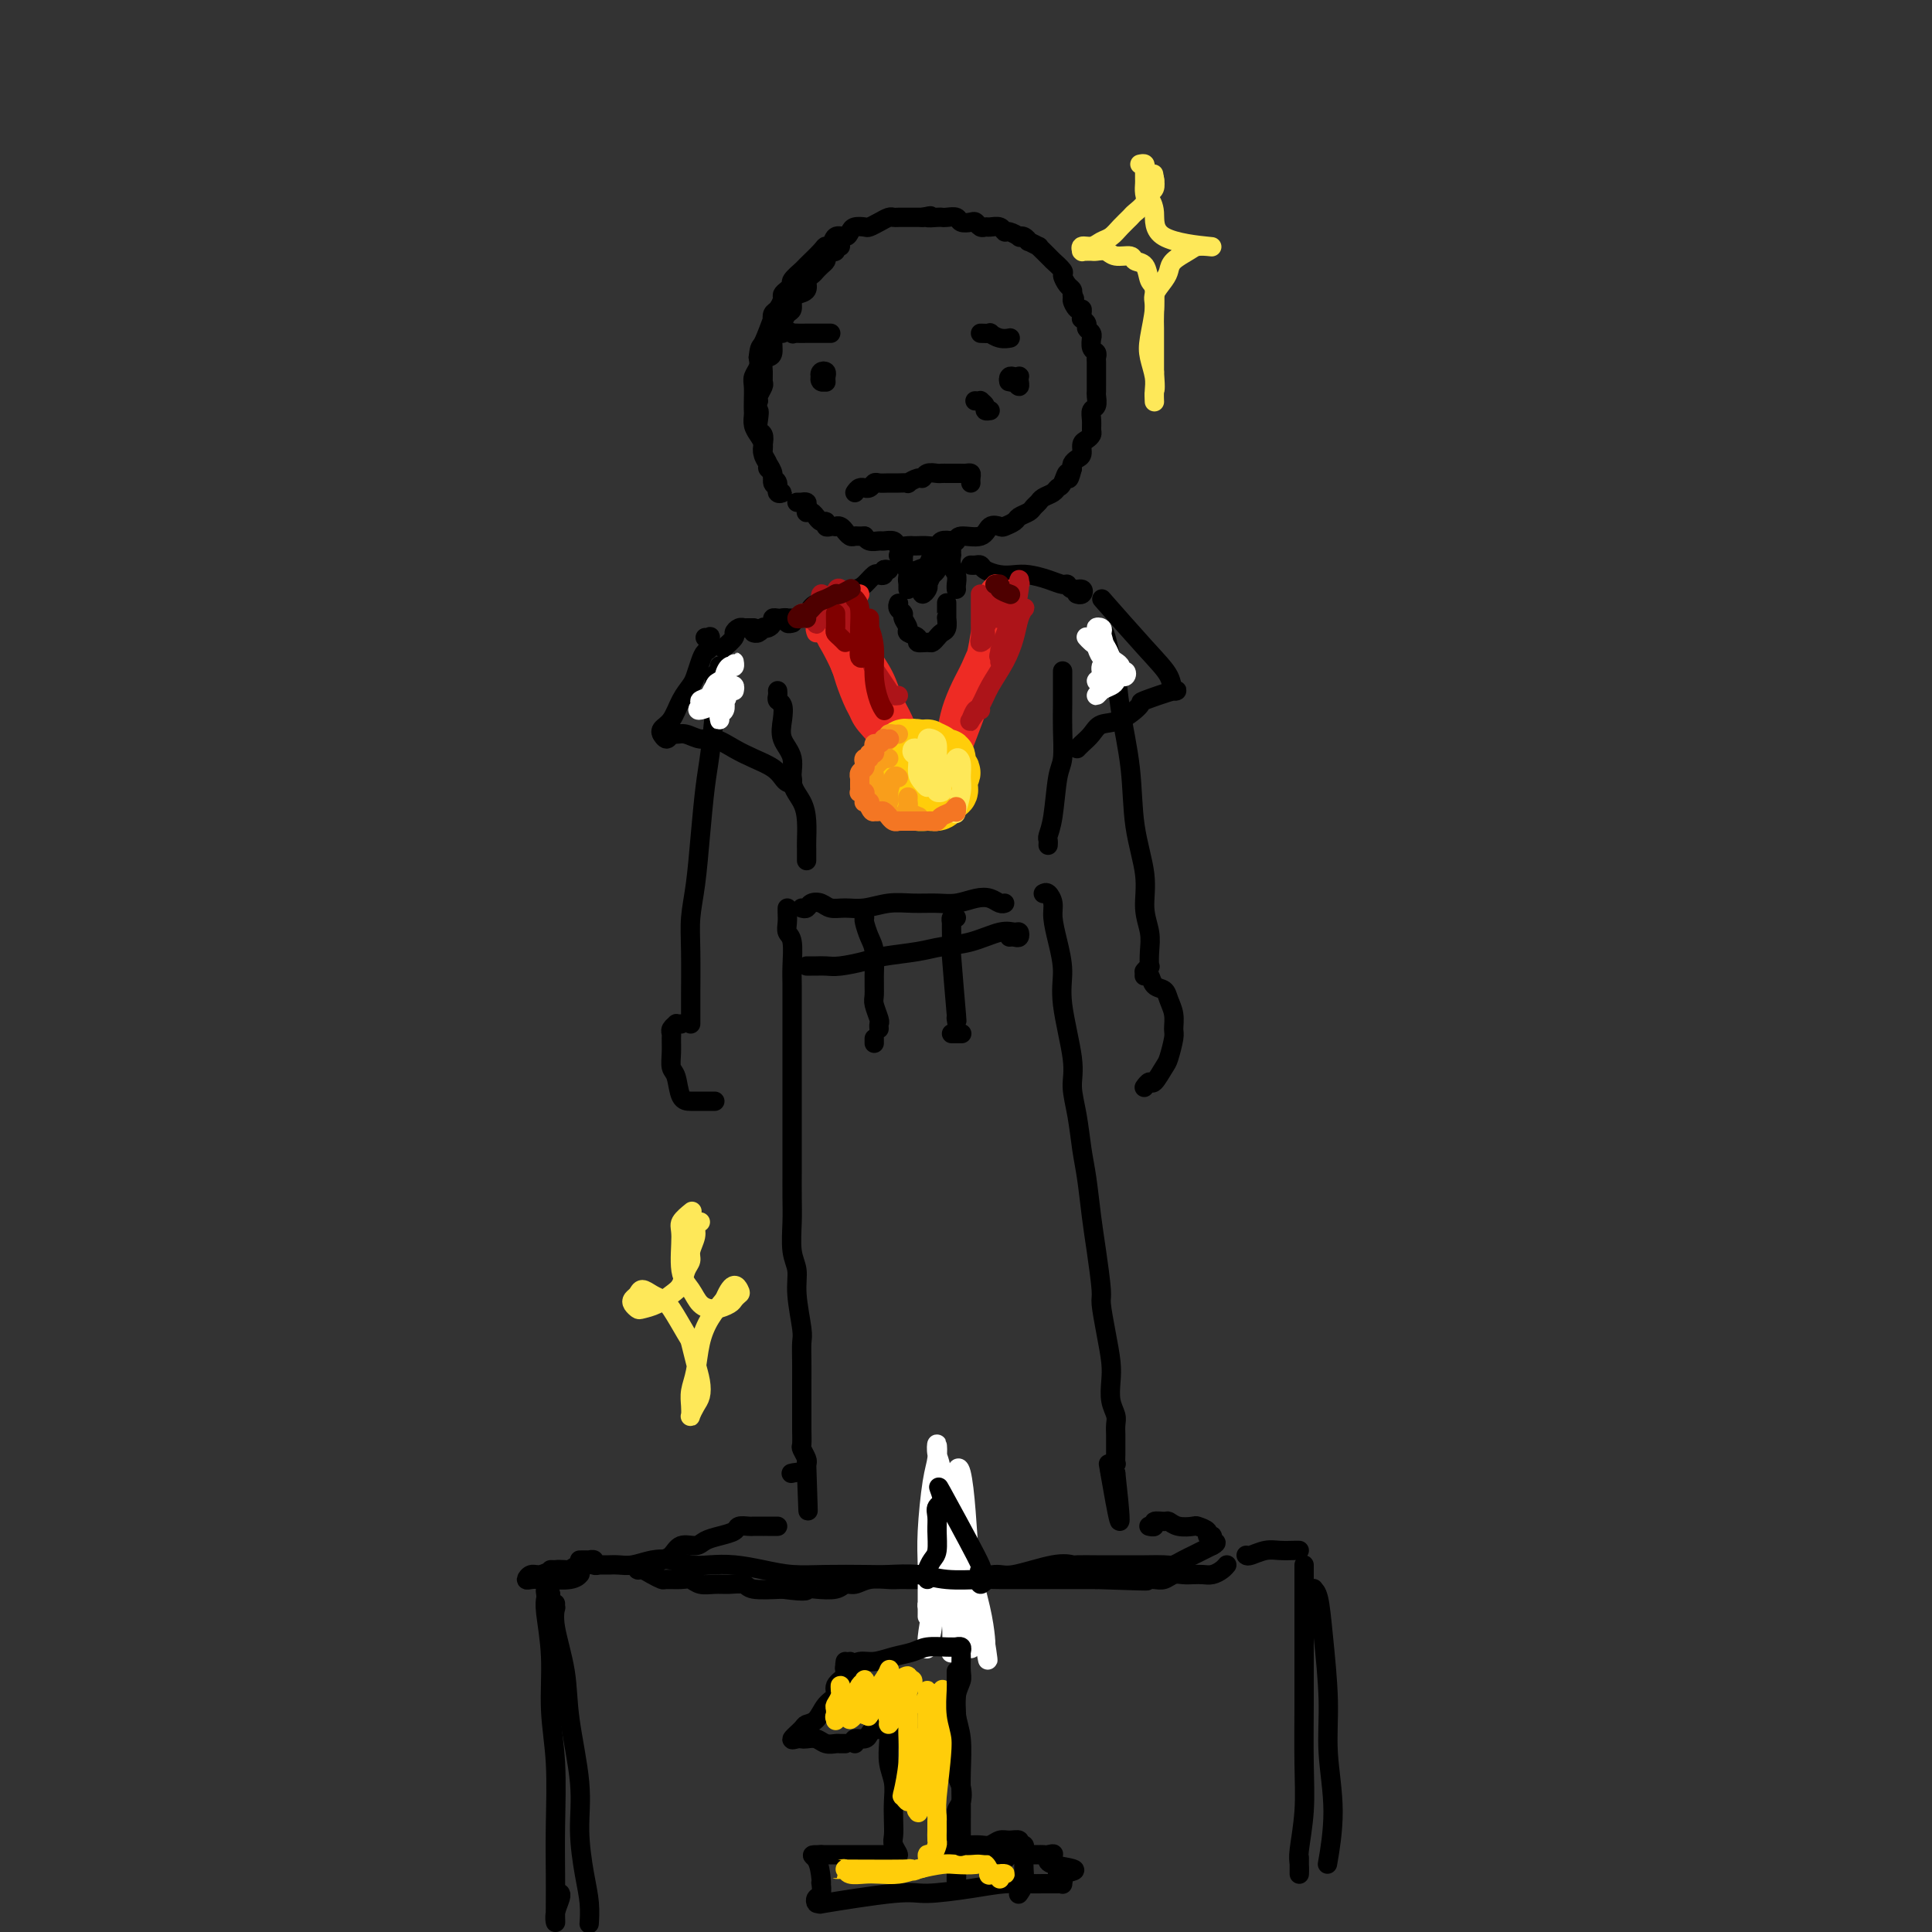 <svg viewBox='0 0 400 400' version='1.1' xmlns='http://www.w3.org/2000/svg' xmlns:xlink='http://www.w3.org/1999/xlink'><rect x="0" y="0" width="400" height="400" fill="#333333" stroke="none"/><g fill='none' stroke='rgb(0,0,0)' stroke-width='4' stroke-linecap='round' stroke-linejoin='round'><path d='M174,51c-0.417,0.030 -0.833,0.060 -1,0c-0.167,-0.060 -0.083,-0.209 0,0c0.083,0.209 0.167,0.777 0,1c-0.167,0.223 -0.583,0.101 -1,0c-0.417,-0.101 -0.834,-0.181 -1,0c-0.166,0.181 -0.082,0.622 0,1c0.082,0.378 0.163,0.693 0,1c-0.163,0.307 -0.570,0.606 -1,1c-0.430,0.394 -0.884,0.883 -1,1c-0.116,0.117 0.106,-0.137 0,0c-0.106,0.137 -0.540,0.666 -1,1c-0.460,0.334 -0.946,0.475 -1,1c-0.054,0.525 0.322,1.435 0,2c-0.322,0.565 -1.344,0.785 -2,1c-0.656,0.215 -0.946,0.425 -1,1c-0.054,0.575 0.126,1.517 0,2c-0.126,0.483 -0.560,0.509 -1,1c-0.440,0.491 -0.888,1.449 -1,2c-0.112,0.551 0.111,0.697 0,1c-0.111,0.303 -0.555,0.763 -1,1c-0.445,0.237 -0.890,0.251 -1,1c-0.110,0.749 0.114,2.232 0,3c-0.114,0.768 -0.565,0.821 -1,1c-0.435,0.179 -0.852,0.486 -1,1c-0.148,0.514 -0.026,1.237 0,2c0.026,0.763 -0.045,1.565 0,2c0.045,0.435 0.204,0.502 0,1c-0.204,0.498 -0.773,1.428 -1,2c-0.227,0.572 -0.114,0.786 0,1'/><path d='M157,83c-1.087,3.610 -0.305,2.136 0,2c0.305,-0.136 0.133,1.065 0,2c-0.133,0.935 -0.228,1.602 0,2c0.228,0.398 0.778,0.527 1,1c0.222,0.473 0.116,1.292 0,2c-0.116,0.708 -0.242,1.307 0,2c0.242,0.693 0.854,1.481 1,2c0.146,0.519 -0.172,0.770 0,1c0.172,0.230 0.836,0.439 1,1c0.164,0.561 -0.170,1.473 0,2c0.170,0.527 0.845,0.671 1,1c0.155,0.329 -0.211,0.845 0,1c0.211,0.155 1.000,-0.052 1,0c0.000,0.052 -0.787,0.362 -1,0c-0.213,-0.362 0.149,-1.395 0,-2c-0.149,-0.605 -0.810,-0.781 -1,-1c-0.190,-0.219 0.090,-0.481 0,-1c-0.090,-0.519 -0.550,-1.293 -1,-2c-0.450,-0.707 -0.891,-1.345 -1,-2c-0.109,-0.655 0.114,-1.327 0,-2c-0.114,-0.673 -0.567,-1.348 -1,-2c-0.433,-0.652 -0.848,-1.281 -1,-2c-0.152,-0.719 -0.042,-1.530 0,-2c0.042,-0.470 0.015,-0.601 0,-1c-0.015,-0.399 -0.018,-1.065 0,-2c0.018,-0.935 0.056,-2.137 0,-3c-0.056,-0.863 -0.207,-1.386 0,-2c0.207,-0.614 0.774,-1.318 1,-2c0.226,-0.682 0.113,-1.341 0,-2'/><path d='M157,74c0.261,-2.538 0.412,-1.883 1,-3c0.588,-1.117 1.611,-4.005 2,-5c0.389,-0.995 0.142,-0.098 0,0c-0.142,0.098 -0.179,-0.604 0,-1c0.179,-0.396 0.574,-0.488 1,-1c0.426,-0.512 0.883,-1.446 1,-2c0.117,-0.554 -0.105,-0.730 0,-1c0.105,-0.270 0.537,-0.634 1,-1c0.463,-0.366 0.958,-0.735 1,-1c0.042,-0.265 -0.368,-0.425 0,-1c0.368,-0.575 1.513,-1.563 2,-2c0.487,-0.437 0.314,-0.321 1,-1c0.686,-0.679 2.229,-2.153 3,-3c0.771,-0.847 0.770,-1.067 1,-1c0.230,0.067 0.690,0.421 1,0c0.310,-0.421 0.468,-1.615 1,-2c0.532,-0.385 1.437,0.041 2,0c0.563,-0.041 0.784,-0.550 1,-1c0.216,-0.450 0.429,-0.842 1,-1c0.571,-0.158 1.501,-0.081 2,0c0.499,0.081 0.566,0.165 1,0c0.434,-0.165 1.233,-0.580 2,-1c0.767,-0.420 1.500,-0.845 2,-1c0.500,-0.155 0.767,-0.042 1,0c0.233,0.042 0.434,0.011 1,0c0.566,-0.011 1.499,-0.003 2,0c0.501,0.003 0.572,0.001 1,0c0.428,-0.001 1.214,-0.000 2,0'/><path d='M191,45c2.904,-0.619 1.163,-0.167 1,0c-0.163,0.167 1.251,0.048 2,0c0.749,-0.048 0.834,-0.027 1,0c0.166,0.027 0.411,0.059 1,0c0.589,-0.059 1.520,-0.208 2,0c0.480,0.208 0.510,0.774 1,1c0.490,0.226 1.440,0.113 2,0c0.560,-0.113 0.731,-0.228 1,0c0.269,0.228 0.636,0.797 1,1c0.364,0.203 0.726,0.039 1,0c0.274,-0.039 0.459,0.046 1,0c0.541,-0.046 1.437,-0.222 2,0c0.563,0.222 0.795,0.843 1,1c0.205,0.157 0.385,-0.150 1,0c0.615,0.150 1.665,0.757 2,1c0.335,0.243 -0.046,0.122 0,0c0.046,-0.122 0.519,-0.244 1,0c0.481,0.244 0.969,0.853 1,1c0.031,0.147 -0.395,-0.168 0,0c0.395,0.168 1.613,0.820 2,1c0.387,0.180 -0.056,-0.111 0,0c0.056,0.111 0.611,0.625 1,1c0.389,0.375 0.611,0.610 1,1c0.389,0.390 0.944,0.934 1,1c0.056,0.066 -0.388,-0.347 0,0c0.388,0.347 1.607,1.455 2,2c0.393,0.545 -0.039,0.528 0,1c0.039,0.472 0.549,1.435 1,2c0.451,0.565 0.843,0.733 1,1c0.157,0.267 0.078,0.634 0,1'/><path d='M222,61c1.039,1.649 0.135,0.771 0,1c-0.135,0.229 0.499,1.563 1,2c0.501,0.437 0.870,-0.024 1,0c0.130,0.024 0.020,0.531 0,1c-0.020,0.469 0.051,0.899 0,1c-0.051,0.101 -0.224,-0.126 0,0c0.224,0.126 0.845,0.606 1,1c0.155,0.394 -0.156,0.701 0,1c0.156,0.299 0.778,0.591 1,1c0.222,0.409 0.046,0.936 0,1c-0.046,0.064 0.040,-0.335 0,0c-0.040,0.335 -0.207,1.403 0,2c0.207,0.597 0.788,0.724 1,1c0.212,0.276 0.057,0.703 0,1c-0.057,0.297 -0.015,0.465 0,1c0.015,0.535 0.004,1.438 0,2c-0.004,0.562 -0.000,0.785 0,1c0.000,0.215 -0.004,0.424 0,1c0.004,0.576 0.015,1.519 0,2c-0.015,0.481 -0.057,0.500 0,1c0.057,0.500 0.212,1.482 0,2c-0.212,0.518 -0.792,0.573 -1,1c-0.208,0.427 -0.046,1.227 0,2c0.046,0.773 -0.025,1.520 0,2c0.025,0.480 0.148,0.692 0,1c-0.148,0.308 -0.565,0.712 -1,1c-0.435,0.288 -0.887,0.458 -1,1c-0.113,0.542 0.114,1.454 0,2c-0.114,0.546 -0.569,0.724 -1,1c-0.431,0.276 -0.837,0.650 -1,1c-0.163,0.350 -0.081,0.675 0,1'/><path d='M222,97c-0.953,3.831 -0.837,1.408 -1,1c-0.163,-0.408 -0.607,1.200 -1,2c-0.393,0.800 -0.736,0.792 -1,1c-0.264,0.208 -0.451,0.633 -1,1c-0.549,0.367 -1.461,0.676 -2,1c-0.539,0.324 -0.707,0.664 -1,1c-0.293,0.336 -0.713,0.668 -1,1c-0.287,0.332 -0.443,0.664 -1,1c-0.557,0.336 -1.515,0.676 -2,1c-0.485,0.324 -0.498,0.630 -1,1c-0.502,0.370 -1.494,0.802 -2,1c-0.506,0.198 -0.527,0.162 -1,0c-0.473,-0.162 -1.396,-0.449 -2,0c-0.604,0.449 -0.887,1.636 -2,2c-1.113,0.364 -3.057,-0.095 -4,0c-0.943,0.095 -0.885,0.743 -1,1c-0.115,0.257 -0.402,0.121 -1,0c-0.598,-0.121 -1.509,-0.229 -2,0c-0.491,0.229 -0.564,0.793 -1,1c-0.436,0.207 -1.234,0.056 -2,0c-0.766,-0.056 -1.499,-0.019 -2,0c-0.501,0.019 -0.768,0.019 -1,0c-0.232,-0.019 -0.428,-0.058 -1,0c-0.572,0.058 -1.519,0.213 -2,0c-0.481,-0.213 -0.497,-0.793 -1,-1c-0.503,-0.207 -1.494,-0.042 -2,0c-0.506,0.042 -0.527,-0.040 -1,0c-0.473,0.040 -1.396,0.203 -2,0c-0.604,-0.203 -0.887,-0.772 -1,-1c-0.113,-0.228 -0.057,-0.114 0,0'/><path d='M179,111c-4.177,0.005 -2.621,0.016 -2,0c0.621,-0.016 0.307,-0.061 0,0c-0.307,0.061 -0.608,0.226 -1,0c-0.392,-0.226 -0.875,-0.845 -1,-1c-0.125,-0.155 0.107,0.154 0,0c-0.107,-0.154 -0.555,-0.772 -1,-1c-0.445,-0.228 -0.889,-0.065 -1,0c-0.111,0.065 0.111,0.033 0,0c-0.111,-0.033 -0.556,-0.065 -1,0c-0.444,0.065 -0.889,0.229 -1,0c-0.111,-0.229 0.111,-0.850 0,-1c-0.111,-0.150 -0.555,0.170 -1,0c-0.445,-0.170 -0.890,-0.829 -1,-1c-0.110,-0.171 0.114,0.148 0,0c-0.114,-0.148 -0.565,-0.761 -1,-1c-0.435,-0.239 -0.853,-0.102 -1,0c-0.147,0.102 -0.024,0.171 0,0c0.024,-0.171 -0.050,-0.582 0,-1c0.050,-0.418 0.223,-0.844 0,-1c-0.223,-0.156 -0.843,-0.042 -1,0c-0.157,0.042 0.150,0.011 0,0c-0.150,-0.011 -0.757,-0.003 -1,0c-0.243,0.003 -0.121,0.002 0,0'/><path d='M171,79c0.007,0.085 0.015,0.170 0,0c-0.015,-0.170 -0.052,-0.595 0,-1c0.052,-0.405 0.192,-0.789 0,-1c-0.192,-0.211 -0.718,-0.249 -1,0c-0.282,0.249 -0.321,0.785 0,1c0.321,0.215 1.000,0.110 1,0c-0.000,-0.110 -0.680,-0.225 -1,0c-0.320,0.225 -0.278,0.791 0,1c0.278,0.209 0.794,0.060 1,0c0.206,-0.060 0.103,-0.030 0,0'/><path d='M210,79c-0.113,-0.146 -0.227,-0.292 0,0c0.227,0.292 0.794,1.020 1,1c0.206,-0.020 0.052,-0.790 0,-1c-0.052,-0.210 -0.003,0.139 0,0c0.003,-0.139 -0.039,-0.765 0,-1c0.039,-0.235 0.159,-0.077 0,0c-0.159,0.077 -0.596,0.073 -1,0c-0.404,-0.073 -0.774,-0.216 -1,0c-0.226,0.216 -0.308,0.790 0,1c0.308,0.210 1.006,0.057 1,0c-0.006,-0.057 -0.716,-0.016 -1,0c-0.284,0.016 -0.142,0.008 0,0'/><path d='M177,102c0.303,-0.425 0.606,-0.850 1,-1c0.394,-0.150 0.878,-0.026 1,0c0.122,0.026 -0.119,-0.046 0,0c0.119,0.046 0.598,0.208 1,0c0.402,-0.208 0.729,-0.788 1,-1c0.271,-0.212 0.488,-0.056 1,0c0.512,0.056 1.321,0.011 2,0c0.679,-0.011 1.229,0.012 2,0c0.771,-0.012 1.764,-0.060 2,0c0.236,0.060 -0.284,0.226 0,0c0.284,-0.226 1.371,-0.845 2,-1c0.629,-0.155 0.799,0.155 1,0c0.201,-0.155 0.431,-0.773 1,-1c0.569,-0.227 1.476,-0.061 2,0c0.524,0.061 0.665,0.016 1,0c0.335,-0.016 0.863,-0.004 1,0c0.137,0.004 -0.118,0.001 0,0c0.118,-0.001 0.610,-0.001 1,0c0.390,0.001 0.679,0.003 1,0c0.321,-0.003 0.674,-0.011 1,0c0.326,0.011 0.623,0.042 1,0c0.377,-0.042 0.833,-0.155 1,0c0.167,0.155 0.045,0.580 0,1c-0.045,0.420 -0.013,0.834 0,1c0.013,0.166 0.006,0.083 0,0'/><path d='M202,83c-0.122,-0.006 -0.244,-0.012 0,0c0.244,0.012 0.854,0.042 1,0c0.146,-0.042 -0.171,-0.155 0,0c0.171,0.155 0.829,0.578 1,1c0.171,0.422 -0.146,0.844 0,1c0.146,0.156 0.756,0.044 1,0c0.244,-0.044 0.122,-0.022 0,0'/><path d='M162,69c-0.231,-0.536 -0.462,-1.072 0,-1c0.462,0.072 1.618,0.751 2,1c0.382,0.249 -0.010,0.067 0,0c0.010,-0.067 0.423,-0.018 1,0c0.577,0.018 1.318,0.005 2,0c0.682,-0.005 1.307,-0.001 2,0c0.693,0.001 1.456,0.000 2,0c0.544,-0.000 0.870,-0.000 1,0c0.130,0.000 0.065,0.000 0,0'/><path d='M203,69c0.890,0.030 1.780,0.061 2,0c0.220,-0.061 -0.230,-0.212 0,0c0.230,0.212 1.139,0.788 2,1c0.861,0.212 1.675,0.061 2,0c0.325,-0.061 0.163,-0.030 0,0'/><path d='M186,115c0.425,0.024 0.850,0.048 1,0c0.150,-0.048 0.026,-0.168 0,0c-0.026,0.168 0.046,0.626 0,1c-0.046,0.374 -0.208,0.665 0,1c0.208,0.335 0.788,0.713 1,1c0.212,0.287 0.057,0.483 0,1c-0.057,0.517 -0.015,1.355 0,2c0.015,0.645 0.004,1.097 0,1c-0.004,-0.097 -0.001,-0.742 0,-1c0.001,-0.258 0.001,-0.129 0,0'/><path d='M197,114c-0.008,0.471 -0.016,0.942 0,1c0.016,0.058 0.057,-0.296 0,0c-0.057,0.296 -0.211,1.242 0,2c0.211,0.758 0.789,1.327 1,2c0.211,0.673 0.057,1.448 0,2c-0.057,0.552 -0.015,0.880 0,1c0.015,0.120 0.004,0.032 0,0c-0.004,-0.032 -0.001,-0.009 0,0c0.001,0.009 0.001,0.005 0,0'/><path d='M194,117c-0.024,-0.098 -0.048,-0.195 0,0c0.048,0.195 0.170,0.684 0,1c-0.170,0.316 -0.630,0.460 -1,1c-0.370,0.540 -0.649,1.476 -1,2c-0.351,0.524 -0.776,0.636 -1,1c-0.224,0.364 -0.249,0.982 0,1c0.249,0.018 0.771,-0.562 1,-1c0.229,-0.438 0.166,-0.734 0,-1c-0.166,-0.266 -0.436,-0.502 0,-1c0.436,-0.498 1.578,-1.260 2,-2c0.422,-0.740 0.125,-1.460 0,-2c-0.125,-0.540 -0.079,-0.902 0,-1c0.079,-0.098 0.190,0.068 0,0c-0.190,-0.068 -0.682,-0.368 -1,0c-0.318,0.368 -0.464,1.405 -1,2c-0.536,0.595 -1.463,0.747 -2,1c-0.537,0.253 -0.683,0.607 -1,1c-0.317,0.393 -0.805,0.827 -1,1c-0.195,0.173 -0.098,0.087 0,0'/><path d='M184,118c-0.448,-0.109 -0.897,-0.219 -1,0c-0.103,0.219 0.139,0.766 0,1c-0.139,0.234 -0.660,0.155 -1,0c-0.340,-0.155 -0.499,-0.387 -1,0c-0.501,0.387 -1.345,1.394 -2,2c-0.655,0.606 -1.120,0.810 -2,1c-0.880,0.190 -2.176,0.366 -3,1c-0.824,0.634 -1.177,1.725 -2,2c-0.823,0.275 -2.118,-0.266 -3,0c-0.882,0.266 -1.351,1.340 -2,2c-0.649,0.660 -1.476,0.908 -2,1c-0.524,0.092 -0.744,0.028 -1,0c-0.256,-0.028 -0.548,-0.022 -1,0c-0.452,0.022 -1.063,0.058 -1,0c0.063,-0.058 0.801,-0.212 1,0c0.199,0.212 -0.143,0.789 0,1c0.143,0.211 0.769,0.057 1,0c0.231,-0.057 0.066,-0.016 0,0c-0.066,0.016 -0.033,0.008 0,0'/><path d='M201,117c0.321,0.022 0.641,0.045 1,0c0.359,-0.045 0.755,-0.156 1,0c0.245,0.156 0.337,0.580 1,1c0.663,0.420 1.897,0.834 3,1c1.103,0.166 2.074,0.082 3,0c0.926,-0.082 1.805,-0.161 3,0c1.195,0.161 2.706,0.564 4,1c1.294,0.436 2.372,0.905 3,1c0.628,0.095 0.805,-0.185 1,0c0.195,0.185 0.406,0.834 1,1c0.594,0.166 1.571,-0.152 2,0c0.429,0.152 0.311,0.773 0,1c-0.311,0.227 -0.814,0.061 -1,0c-0.186,-0.061 -0.053,-0.017 0,0c0.053,0.017 0.027,0.009 0,0'/><path d='M162,128c-0.304,0.022 -0.607,0.045 -1,0c-0.393,-0.045 -0.875,-0.157 -1,0c-0.125,0.157 0.107,0.582 0,1c-0.107,0.418 -0.554,0.830 -1,1c-0.446,0.170 -0.890,0.098 -1,0c-0.110,-0.098 0.115,-0.222 0,0c-0.115,0.222 -0.569,0.791 -1,1c-0.431,0.209 -0.837,0.060 -1,0c-0.163,-0.060 -0.081,-0.030 0,0'/><path d='M156,130c0.081,-0.001 0.163,-0.001 0,0c-0.163,0.001 -0.570,0.004 -1,0c-0.430,-0.004 -0.884,-0.013 -1,0c-0.116,0.013 0.105,0.049 0,0c-0.105,-0.049 -0.536,-0.185 -1,0c-0.464,0.185 -0.959,0.689 -1,1c-0.041,0.311 0.374,0.430 0,1c-0.374,0.570 -1.535,1.591 -2,2c-0.465,0.409 -0.232,0.204 0,0'/><path d='M149,138c-0.030,-0.113 -0.060,-0.227 0,0c0.060,0.227 0.209,0.794 0,1c-0.209,0.206 -0.777,0.052 -1,1c-0.223,0.948 -0.101,2.997 0,4c0.101,1.003 0.182,0.958 0,3c-0.182,2.042 -0.627,6.169 -1,9c-0.373,2.831 -0.674,4.366 -1,7c-0.326,2.634 -0.676,6.367 -1,10c-0.324,3.633 -0.623,7.167 -1,10c-0.377,2.833 -0.833,4.966 -1,7c-0.167,2.034 -0.045,3.971 0,7c0.045,3.029 0.012,7.151 0,9c-0.012,1.849 -0.003,1.423 0,2c0.003,0.577 0.001,2.155 0,3c-0.001,0.845 -0.000,0.956 0,1c0.000,0.044 0.000,0.022 0,0'/><path d='M141,212c-0.453,0.023 -0.906,0.046 -1,0c-0.094,-0.046 0.171,-0.161 0,0c-0.171,0.161 -0.779,0.600 -1,1c-0.221,0.400 -0.056,0.762 0,1c0.056,0.238 0.003,0.351 0,1c-0.003,0.649 0.044,1.834 0,3c-0.044,1.166 -0.178,2.312 0,3c0.178,0.688 0.667,0.916 1,2c0.333,1.084 0.510,3.022 1,4c0.490,0.978 1.294,0.994 2,1c0.706,0.006 1.313,0.002 2,0c0.687,-0.002 1.454,-0.000 2,0c0.546,0.000 0.870,0.000 1,0c0.130,-0.000 0.065,-0.000 0,0'/><path d='M228,130c0.336,0.439 0.671,0.877 1,2c0.329,1.123 0.650,2.929 1,4c0.350,1.071 0.729,1.407 1,3c0.271,1.593 0.436,4.441 1,8c0.564,3.559 1.528,7.827 2,12c0.472,4.173 0.452,8.251 1,12c0.548,3.749 1.663,7.170 2,10c0.337,2.830 -0.105,5.069 0,7c0.105,1.931 0.756,3.554 1,5c0.244,1.446 0.079,2.713 0,4c-0.079,1.287 -0.073,2.592 0,3c0.073,0.408 0.212,-0.083 0,0c-0.212,0.083 -0.775,0.738 -1,1c-0.225,0.262 -0.113,0.131 0,0'/><path d='M237,202c0.026,-0.015 0.052,-0.030 0,0c-0.052,0.030 -0.183,0.104 0,0c0.183,-0.104 0.680,-0.387 1,0c0.320,0.387 0.464,1.445 1,2c0.536,0.555 1.465,0.608 2,1c0.535,0.392 0.676,1.124 1,2c0.324,0.876 0.831,1.896 1,3c0.169,1.104 0.000,2.293 0,3c-0.000,0.707 0.169,0.931 0,2c-0.169,1.069 -0.676,2.984 -1,4c-0.324,1.016 -0.465,1.134 -1,2c-0.535,0.866 -1.463,2.479 -2,3c-0.537,0.521 -0.683,-0.052 -1,0c-0.317,0.052 -0.805,0.729 -1,1c-0.195,0.271 -0.098,0.135 0,0'/><path d='M161,143c0.029,0.322 0.058,0.645 0,1c-0.058,0.355 -0.204,0.743 0,1c0.204,0.257 0.757,0.382 1,1c0.243,0.618 0.177,1.729 0,3c-0.177,1.271 -0.464,2.702 0,4c0.464,1.298 1.679,2.463 2,4c0.321,1.537 -0.254,3.447 0,5c0.254,1.553 1.336,2.749 2,4c0.664,1.251 0.910,2.556 1,4c0.090,1.444 0.024,3.026 0,4c-0.024,0.974 -0.006,1.339 0,2c0.006,0.661 0.002,1.617 0,2c-0.002,0.383 -0.001,0.191 0,0'/><path d='M220,139c-0.000,-0.077 -0.000,-0.155 0,0c0.000,0.155 0.001,0.542 0,1c-0.001,0.458 -0.003,0.989 0,2c0.003,1.011 0.012,2.504 0,4c-0.012,1.496 -0.046,2.996 0,5c0.046,2.004 0.170,4.512 0,6c-0.170,1.488 -0.634,1.958 -1,4c-0.366,2.042 -0.634,5.658 -1,8c-0.366,2.342 -0.830,3.411 -1,4c-0.170,0.589 -0.046,0.697 0,1c0.046,0.303 0.013,0.801 0,1c-0.013,0.199 -0.007,0.100 0,0'/><path d='M163,188c-0.008,0.250 -0.016,0.499 0,1c0.016,0.501 0.057,1.252 0,2c-0.057,0.748 -0.211,1.493 0,2c0.211,0.507 0.789,0.777 1,2c0.211,1.223 0.057,3.400 0,5c-0.057,1.600 -0.015,2.622 0,4c0.015,1.378 0.004,3.111 0,5c-0.004,1.889 -0.001,3.933 0,6c0.001,2.067 0.000,4.158 0,6c-0.000,1.842 -0.000,3.437 0,5c0.000,1.563 0.000,3.094 0,5c-0.000,1.906 -0.001,4.187 0,6c0.001,1.813 0.004,3.159 0,5c-0.004,1.841 -0.016,4.176 0,6c0.016,1.824 0.061,3.136 0,5c-0.061,1.864 -0.226,4.280 0,6c0.226,1.720 0.845,2.746 1,4c0.155,1.254 -0.155,2.738 0,5c0.155,2.262 0.773,5.304 1,7c0.227,1.696 0.061,2.047 0,3c-0.061,0.953 -0.016,2.509 0,4c0.016,1.491 0.005,2.918 0,4c-0.005,1.082 -0.002,1.819 0,3c0.002,1.181 0.004,2.806 0,4c-0.004,1.194 -0.015,1.955 0,3c0.015,1.045 0.056,2.373 0,3c-0.056,0.627 -0.207,0.553 0,1c0.207,0.447 0.774,1.413 1,2c0.226,0.587 0.113,0.793 0,1'/><path d='M167,303c0.611,18.244 0.139,6.353 0,2c-0.139,-4.353 0.056,-1.167 0,0c-0.056,1.167 -0.361,0.314 -1,0c-0.639,-0.314 -1.611,-0.090 -2,0c-0.389,0.090 -0.194,0.045 0,0'/><path d='M216,185c0.304,-0.166 0.608,-0.331 1,0c0.392,0.331 0.874,1.159 1,2c0.126,0.841 -0.102,1.694 0,3c0.102,1.306 0.534,3.064 1,5c0.466,1.936 0.965,4.048 1,6c0.035,1.952 -0.394,3.743 0,7c0.394,3.257 1.611,7.981 2,11c0.389,3.019 -0.050,4.333 0,6c0.050,1.667 0.591,3.687 1,6c0.409,2.313 0.688,4.917 1,7c0.312,2.083 0.657,3.643 1,6c0.343,2.357 0.683,5.511 1,8c0.317,2.489 0.610,4.315 1,7c0.390,2.685 0.875,6.230 1,8c0.125,1.770 -0.111,1.765 0,3c0.111,1.235 0.569,3.710 1,6c0.431,2.290 0.833,4.395 1,6c0.167,1.605 0.097,2.710 0,4c-0.097,1.290 -0.222,2.766 0,4c0.222,1.234 0.792,2.228 1,3c0.208,0.772 0.056,1.323 0,2c-0.056,0.677 -0.015,1.482 0,2c0.015,0.518 0.005,0.751 0,1c-0.005,0.249 -0.005,0.514 0,1c0.005,0.486 0.014,1.192 0,2c-0.014,0.808 -0.053,1.719 0,2c0.053,0.281 0.196,-0.068 0,0c-0.196,0.068 -0.733,0.554 -1,1c-0.267,0.446 -0.264,0.851 0,1c0.264,0.149 0.790,0.043 1,0c0.210,-0.043 0.105,-0.021 0,0'/><path d='M231,305c2.111,18.889 -0.111,6.111 -1,1c-0.889,-5.111 -0.444,-2.556 0,0'/><path d='M161,316c-0.444,0.000 -0.888,0.000 -1,0c-0.112,-0.000 0.106,-0.000 0,0c-0.106,0.000 -0.538,0.000 -1,0c-0.462,-0.000 -0.954,-0.001 -1,0c-0.046,0.001 0.354,0.003 0,0c-0.354,-0.003 -1.463,-0.012 -2,0c-0.537,0.012 -0.504,0.044 -1,0c-0.496,-0.044 -1.521,-0.165 -2,0c-0.479,0.165 -0.411,0.617 -1,1c-0.589,0.383 -1.834,0.698 -3,1c-1.166,0.302 -2.252,0.591 -3,1c-0.748,0.409 -1.159,0.936 -2,1c-0.841,0.064 -2.113,-0.336 -3,0c-0.887,0.336 -1.390,1.410 -2,2c-0.610,0.590 -1.327,0.698 -2,1c-0.673,0.302 -1.302,0.798 -2,1c-0.698,0.202 -1.463,0.109 -2,0c-0.537,-0.109 -0.844,-0.236 -1,0c-0.156,0.236 -0.160,0.834 0,1c0.160,0.166 0.483,-0.099 1,0c0.517,0.099 1.227,0.561 2,1c0.773,0.439 1.610,0.853 2,1c0.390,0.147 0.334,0.025 1,0c0.666,-0.025 2.054,0.046 3,0c0.946,-0.046 1.451,-0.209 2,0c0.549,0.209 1.141,0.792 2,1c0.859,0.208 1.984,0.042 3,0c1.016,-0.042 1.922,0.040 3,0c1.078,-0.040 2.329,-0.203 3,0c0.671,0.203 0.763,0.772 2,1c1.237,0.228 3.618,0.114 6,0'/><path d='M162,329c5.710,0.778 4.986,0.224 5,0c0.014,-0.224 0.768,-0.116 2,0c1.232,0.116 2.942,0.241 4,0c1.058,-0.241 1.463,-0.849 2,-1c0.537,-0.151 1.205,0.156 2,0c0.795,-0.156 1.715,-0.774 3,-1c1.285,-0.226 2.933,-0.061 4,0c1.067,0.061 1.553,0.016 2,0c0.447,-0.016 0.855,-0.003 2,0c1.145,0.003 3.027,-0.003 4,0c0.973,0.003 1.035,0.017 2,0c0.965,-0.017 2.831,-0.065 4,0c1.169,0.065 1.641,0.242 3,0c1.359,-0.242 3.604,-0.902 5,-1c1.396,-0.098 1.942,0.366 4,0c2.058,-0.366 5.629,-1.562 8,-2c2.371,-0.438 3.544,-0.117 4,0c0.456,0.117 0.196,0.031 1,0c0.804,-0.031 2.671,-0.008 4,0c1.329,0.008 2.121,0.002 3,0c0.879,-0.002 1.845,0.000 3,0c1.155,-0.000 2.497,-0.003 3,0c0.503,0.003 0.165,0.012 1,0c0.835,-0.012 2.843,-0.045 4,0c1.157,0.045 1.465,0.167 2,0c0.535,-0.167 1.298,-0.622 2,-1c0.702,-0.378 1.343,-0.679 2,-1c0.657,-0.321 1.331,-0.663 2,-1c0.669,-0.337 1.335,-0.668 2,-1'/><path d='M251,320c1.529,-0.781 0.350,-0.735 0,-1c-0.350,-0.265 0.129,-0.842 0,-1c-0.129,-0.158 -0.867,0.102 -1,0c-0.133,-0.102 0.339,-0.567 0,-1c-0.339,-0.433 -1.490,-0.834 -2,-1c-0.510,-0.166 -0.379,-0.098 -1,0c-0.621,0.098 -1.994,0.226 -3,0c-1.006,-0.226 -1.646,-0.807 -2,-1c-0.354,-0.193 -0.421,0.001 -1,0c-0.579,-0.001 -1.671,-0.196 -2,0c-0.329,0.196 0.104,0.784 0,1c-0.104,0.216 -0.744,0.062 -1,0c-0.256,-0.062 -0.128,-0.031 0,0'/></g>
<g fill='none' stroke='rgb(255,255,255)' stroke-width='4' stroke-linecap='round' stroke-linejoin='round'><path d='M193,332c-0.423,-0.093 -0.845,-0.186 -1,0c-0.155,0.186 -0.041,0.652 0,1c0.041,0.348 0.011,0.579 0,1c-0.011,0.421 -0.003,1.030 0,1c0.003,-0.030 -0.000,-0.701 0,-1c0.000,-0.299 0.003,-0.225 0,-1c-0.003,-0.775 -0.011,-2.398 0,-4c0.011,-1.602 0.042,-3.185 0,-5c-0.042,-1.815 -0.156,-3.864 0,-7c0.156,-3.136 0.580,-7.360 1,-10c0.420,-2.640 0.834,-3.697 1,-5c0.166,-1.303 0.085,-2.852 0,-3c-0.085,-0.148 -0.174,1.106 0,2c0.174,0.894 0.610,1.427 1,4c0.390,2.573 0.735,7.186 1,11c0.265,3.814 0.449,6.829 1,10c0.551,3.171 1.469,6.499 2,9c0.531,2.501 0.675,4.175 1,5c0.325,0.825 0.830,0.802 1,1c0.170,0.198 0.003,0.618 0,0c-0.003,-0.618 0.156,-2.274 0,-4c-0.156,-1.726 -0.627,-3.522 -1,-6c-0.373,-2.478 -0.647,-5.638 -1,-9c-0.353,-3.362 -0.786,-6.927 -1,-10c-0.214,-3.073 -0.208,-5.654 0,-7c0.208,-1.346 0.620,-1.458 1,0c0.380,1.458 0.729,4.485 1,8c0.271,3.515 0.464,7.520 1,11c0.536,3.480 1.413,6.437 2,9c0.587,2.563 0.882,4.732 1,6c0.118,1.268 0.059,1.634 0,2'/><path d='M204,341c0.967,5.523 0.385,1.330 0,-1c-0.385,-2.330 -0.573,-2.796 -1,-4c-0.427,-1.204 -1.092,-3.145 -2,-6c-0.908,-2.855 -2.057,-6.623 -3,-10c-0.943,-3.377 -1.678,-6.364 -2,-8c-0.322,-1.636 -0.229,-1.922 0,-1c0.229,0.922 0.593,3.053 1,6c0.407,2.947 0.855,6.709 1,10c0.145,3.291 -0.013,6.112 0,8c0.013,1.888 0.197,2.843 0,4c-0.197,1.157 -0.773,2.518 -1,3c-0.227,0.482 -0.103,0.087 0,-1c0.103,-1.087 0.186,-2.865 0,-5c-0.186,-2.135 -0.641,-4.625 -1,-8c-0.359,-3.375 -0.622,-7.633 -1,-11c-0.378,-3.367 -0.872,-5.841 -1,-4c-0.128,1.841 0.108,7.999 0,12c-0.108,4.001 -0.561,5.845 -1,8c-0.439,2.155 -0.864,4.620 -1,6c-0.136,1.380 0.017,1.676 0,2c-0.017,0.324 -0.204,0.675 0,0c0.204,-0.675 0.801,-2.377 1,-4c0.199,-1.623 0.002,-3.167 0,-5c-0.002,-1.833 0.192,-3.955 0,-5c-0.192,-1.045 -0.769,-1.013 -1,-1c-0.231,0.013 -0.115,0.006 0,0'/></g>
<g fill='none' stroke='rgb(0,0,0)' stroke-width='4' stroke-linecap='round' stroke-linejoin='round'><path d='M192,327c0.022,-0.361 0.044,-0.722 0,-1c-0.044,-0.278 -0.155,-0.473 0,-1c0.155,-0.527 0.576,-1.388 1,-2c0.424,-0.612 0.851,-0.976 1,-2c0.149,-1.024 0.019,-2.707 0,-4c-0.019,-1.293 0.073,-2.195 0,-3c-0.073,-0.805 -0.310,-1.513 0,-2c0.310,-0.487 1.168,-0.754 1,-2c-0.168,-1.246 -1.361,-3.470 0,-1c1.361,2.470 5.275,9.633 7,13c1.725,3.367 1.261,2.937 1,3c-0.261,0.063 -0.319,0.619 0,1c0.319,0.381 1.013,0.587 1,1c-0.013,0.413 -0.734,1.034 -1,1c-0.266,-0.034 -0.076,-0.724 0,-1c0.076,-0.276 0.038,-0.138 0,0'/><path d='M114,325c0.478,-0.002 0.956,-0.004 1,0c0.044,0.004 -0.347,0.016 0,0c0.347,-0.016 1.432,-0.058 2,0c0.568,0.058 0.620,0.216 1,0c0.380,-0.216 1.088,-0.805 2,-1c0.912,-0.195 2.028,0.004 2,0c-0.028,-0.004 -1.201,-0.212 -2,0c-0.799,0.212 -1.223,0.845 -2,1c-0.777,0.155 -1.905,-0.169 -3,0c-1.095,0.169 -2.157,0.830 -3,1c-0.843,0.170 -1.467,-0.149 -2,0c-0.533,0.149 -0.976,0.768 -1,1c-0.024,0.232 0.372,0.076 1,0c0.628,-0.076 1.488,-0.072 3,0c1.512,0.072 3.676,0.212 5,0c1.324,-0.212 1.807,-0.775 2,-1c0.193,-0.225 0.097,-0.113 0,0'/><path d='M258,322c0.152,0.113 0.303,0.226 1,0c0.697,-0.226 1.938,-0.793 3,-1c1.062,-0.207 1.944,-0.056 3,0c1.056,0.056 2.284,0.015 3,0c0.716,-0.015 0.919,-0.004 1,0c0.081,0.004 0.041,0.002 0,0'/><path d='M114,330c-0.420,-0.515 -0.841,-1.031 -1,-1c-0.159,0.031 -0.058,0.608 0,1c0.058,0.392 0.072,0.597 0,1c-0.072,0.403 -0.229,1.002 0,3c0.229,1.998 0.846,5.394 1,9c0.154,3.606 -0.155,7.424 0,11c0.155,3.576 0.773,6.912 1,11c0.227,4.088 0.061,8.929 0,13c-0.061,4.071 -0.017,7.373 0,10c0.017,2.627 0.008,4.578 0,6c-0.008,1.422 -0.016,2.314 0,3c0.016,0.686 0.057,1.164 0,1c-0.057,-0.164 -0.211,-0.972 0,-2c0.211,-1.028 0.788,-2.277 1,-3c0.212,-0.723 0.061,-0.921 0,-1c-0.061,-0.079 -0.030,-0.040 0,0'/><path d='M115,332c-0.015,0.486 -0.031,0.973 0,1c0.031,0.027 0.107,-0.404 0,0c-0.107,0.404 -0.397,1.644 0,4c0.397,2.356 1.482,5.830 2,9c0.518,3.170 0.468,6.037 1,10c0.532,3.963 1.645,9.021 2,13c0.355,3.979 -0.048,6.881 0,10c0.048,3.119 0.549,6.457 1,9c0.451,2.543 0.853,4.290 1,6c0.147,1.710 0.040,3.384 0,4c-0.040,0.616 -0.011,0.176 0,0c0.011,-0.176 0.006,-0.088 0,0'/><path d='M270,324c0.000,0.351 0.000,0.703 0,1c-0.000,0.297 -0.000,0.540 0,2c0.000,1.460 0.001,4.137 0,7c-0.001,2.863 -0.004,5.912 0,9c0.004,3.088 0.015,6.216 0,10c-0.015,3.784 -0.057,8.226 0,12c0.057,3.774 0.211,6.881 0,10c-0.211,3.119 -0.789,6.250 -1,8c-0.211,1.750 -0.057,2.119 0,3c0.057,0.881 0.015,2.276 0,2c-0.015,-0.276 -0.004,-2.222 0,-3c0.004,-0.778 0.002,-0.389 0,0'/><path d='M272,330c0.025,-0.404 0.049,-0.807 0,-1c-0.049,-0.193 -0.172,-0.175 0,0c0.172,0.175 0.639,0.505 1,2c0.361,1.495 0.615,4.153 1,8c0.385,3.847 0.902,8.882 1,13c0.098,4.118 -0.221,7.320 0,11c0.221,3.680 0.983,7.837 1,12c0.017,4.163 -0.709,8.332 -1,10c-0.291,1.668 -0.145,0.834 0,0'/><path d='M120,323c0.878,-0.008 1.756,-0.016 2,0c0.244,0.016 -0.146,0.057 0,0c0.146,-0.057 0.827,-0.211 1,0c0.173,0.211 -0.161,0.789 0,1c0.161,0.211 0.819,0.056 1,0c0.181,-0.056 -0.115,-0.014 0,0c0.115,0.014 0.642,0.000 1,0c0.358,-0.000 0.549,0.013 1,0c0.451,-0.013 1.162,-0.052 2,0c0.838,0.052 1.801,0.196 3,0c1.199,-0.196 2.633,-0.733 4,-1c1.367,-0.267 2.668,-0.265 4,0c1.332,0.265 2.696,0.793 4,1c1.304,0.207 2.547,0.094 4,0c1.453,-0.094 3.116,-0.169 5,0c1.884,0.169 3.989,0.581 6,1c2.011,0.419 3.926,0.843 6,1c2.074,0.157 4.306,0.046 7,0c2.694,-0.046 5.852,-0.026 8,0c2.148,0.026 3.288,0.060 5,0c1.712,-0.060 3.997,-0.212 6,0c2.003,0.212 3.726,0.789 6,1c2.274,0.211 5.101,0.057 7,0c1.899,-0.057 2.872,-0.015 4,0c1.128,0.015 2.413,0.004 4,0c1.587,-0.004 3.477,-0.001 5,0c1.523,0.001 2.679,0.000 4,0c1.321,-0.000 2.806,-0.000 4,0c1.194,0.000 2.097,0.000 3,0'/><path d='M227,327c17.650,0.619 8.276,0.166 5,0c-3.276,-0.166 -0.455,-0.043 1,0c1.455,0.043 1.545,0.008 2,0c0.455,-0.008 1.277,0.012 2,0c0.723,-0.012 1.348,-0.056 2,0c0.652,0.056 1.329,0.211 2,0c0.671,-0.211 1.334,-0.788 2,-1c0.666,-0.212 1.334,-0.060 2,0c0.666,0.060 1.331,0.026 2,0c0.669,-0.026 1.342,-0.046 2,0c0.658,0.046 1.300,0.157 2,0c0.700,-0.157 1.458,-0.581 2,-1c0.542,-0.419 0.869,-0.834 1,-1c0.131,-0.166 0.065,-0.083 0,0'/><path d='M176,344c0.109,0.448 0.217,0.897 0,1c-0.217,0.103 -0.760,-0.138 -1,0c-0.240,0.138 -0.175,0.655 0,1c0.175,0.345 0.462,0.520 0,1c-0.462,0.480 -1.672,1.267 -2,2c-0.328,0.733 0.226,1.414 0,2c-0.226,0.586 -1.232,1.079 -2,2c-0.768,0.921 -1.299,2.271 -2,3c-0.701,0.729 -1.572,0.836 -2,1c-0.428,0.164 -0.414,0.384 -1,1c-0.586,0.616 -1.773,1.628 -2,2c-0.227,0.372 0.505,0.103 1,0c0.495,-0.103 0.752,-0.042 1,0c0.248,0.042 0.486,0.064 1,0c0.514,-0.064 1.304,-0.213 2,0c0.696,0.213 1.297,0.789 2,1c0.703,0.211 1.508,0.057 2,0c0.492,-0.057 0.671,-0.015 1,0c0.329,0.015 0.808,0.004 1,0c0.192,-0.004 0.096,-0.002 0,0'/><path d='M175,344c-0.070,0.391 -0.140,0.781 0,1c0.140,0.219 0.492,0.266 1,0c0.508,-0.266 1.174,-0.846 2,-1c0.826,-0.154 1.814,0.116 3,0c1.186,-0.116 2.571,-0.620 4,-1c1.429,-0.380 2.904,-0.638 4,-1c1.096,-0.362 1.814,-0.830 3,-1c1.186,-0.170 2.840,-0.042 4,0c1.160,0.042 1.828,-0.002 2,0c0.172,0.002 -0.150,0.049 0,0c0.150,-0.049 0.773,-0.193 1,0c0.227,0.193 0.057,0.725 0,1c-0.057,0.275 -0.001,0.293 0,1c0.001,0.707 -0.052,2.103 0,3c0.052,0.897 0.210,1.295 0,2c-0.210,0.705 -0.789,1.718 -1,3c-0.211,1.282 -0.053,2.832 0,4c0.053,1.168 0.001,1.955 0,3c-0.001,1.045 0.048,2.348 0,4c-0.048,1.652 -0.195,3.653 0,5c0.195,1.347 0.732,2.041 1,3c0.268,0.959 0.268,2.183 0,3c-0.268,0.817 -0.804,1.226 -1,2c-0.196,0.774 -0.053,1.914 0,3c0.053,1.086 0.014,2.120 0,3c-0.014,0.880 -0.004,1.607 0,2c0.004,0.393 0.001,0.452 0,1c-0.001,0.548 -0.000,1.585 0,2c0.000,0.415 0.000,0.207 0,0'/><path d='M198,386c-0.095,7.083 0.167,2.292 0,0c-0.167,-2.292 -0.762,-2.083 -1,-2c-0.238,0.083 -0.119,0.042 0,0'/><path d='M177,361c-0.203,-0.444 -0.405,-0.889 0,-1c0.405,-0.111 1.418,0.110 2,0c0.582,-0.110 0.734,-0.552 1,-1c0.266,-0.448 0.646,-0.902 1,-1c0.354,-0.098 0.683,0.158 1,0c0.317,-0.158 0.621,-0.732 1,-1c0.379,-0.268 0.833,-0.232 1,0c0.167,0.232 0.049,0.659 0,1c-0.049,0.341 -0.027,0.597 0,1c0.027,0.403 0.060,0.954 0,2c-0.060,1.046 -0.212,2.588 0,4c0.212,1.412 0.788,2.696 1,4c0.212,1.304 0.061,2.630 0,4c-0.061,1.370 -0.033,2.784 0,4c0.033,1.216 0.072,2.235 0,3c-0.072,0.765 -0.253,1.277 0,2c0.253,0.723 0.941,1.658 1,2c0.059,0.342 -0.512,0.092 -1,0c-0.488,-0.092 -0.892,-0.025 -1,0c-0.108,0.025 0.082,0.007 0,0c-0.082,-0.007 -0.434,-0.002 -1,0c-0.566,0.002 -1.346,0.000 -2,0c-0.654,-0.000 -1.184,-0.000 -2,0c-0.816,0.000 -1.920,0.000 -3,0c-1.080,-0.000 -2.137,-0.000 -3,0c-0.863,0.000 -1.532,0.000 -2,0c-0.468,-0.000 -0.734,-0.000 -1,0'/><path d='M170,384c-2.762,0.002 -1.667,0.007 -1,1c0.667,0.993 0.907,2.973 1,4c0.093,1.027 0.038,1.102 0,1c-0.038,-0.102 -0.061,-0.381 0,0c0.061,0.381 0.206,1.422 0,2c-0.206,0.578 -0.761,0.693 -1,1c-0.239,0.307 -0.160,0.807 0,1c0.160,0.193 0.400,0.081 1,0c0.600,-0.081 1.558,-0.130 1,0c-0.558,0.130 -2.633,0.437 0,0c2.633,-0.437 9.972,-1.620 14,-2c4.028,-0.380 4.744,0.042 7,0c2.256,-0.042 6.051,-0.547 9,-1c2.949,-0.453 5.053,-0.854 7,-1c1.947,-0.146 3.737,-0.038 5,0c1.263,0.038 2.000,0.006 3,0c1.000,-0.006 2.264,0.013 3,0c0.736,-0.013 0.943,-0.059 1,0c0.057,0.059 -0.036,0.222 0,0c0.036,-0.222 0.202,-0.829 0,-1c-0.202,-0.171 -0.772,0.094 -1,0c-0.228,-0.094 -0.114,-0.547 0,-1'/><path d='M219,388c7.341,-0.950 1.192,-1.326 -1,-2c-2.192,-0.674 -0.428,-1.645 0,-2c0.428,-0.355 -0.480,-0.095 -1,0c-0.520,0.095 -0.653,0.026 -1,0c-0.347,-0.026 -0.909,-0.008 -1,0c-0.091,0.008 0.289,0.006 0,0c-0.289,-0.006 -1.247,-0.017 -2,0c-0.753,0.017 -1.302,0.061 -2,0c-0.698,-0.061 -1.546,-0.227 -2,0c-0.454,0.227 -0.514,0.845 -1,1c-0.486,0.155 -1.398,-0.154 -3,0c-1.602,0.154 -3.893,0.772 -5,1c-1.107,0.228 -1.031,0.065 -1,0c0.031,-0.065 0.015,-0.033 0,0'/></g>
<g fill='none' stroke='rgb(238,43,36)' stroke-width='4' stroke-linecap='round' stroke-linejoin='round'><path d='M169,131c-0.178,-0.471 -0.357,-0.942 0,-1c0.357,-0.058 1.249,0.296 2,0c0.751,-0.296 1.361,-1.242 2,-2c0.639,-0.758 1.308,-1.329 2,-2c0.692,-0.671 1.409,-1.441 2,-2c0.591,-0.559 1.056,-0.907 1,-1c-0.056,-0.093 -0.635,0.069 -1,0c-0.365,-0.069 -0.518,-0.368 -1,0c-0.482,0.368 -1.293,1.405 -2,2c-0.707,0.595 -1.311,0.750 -2,1c-0.689,0.250 -1.463,0.596 -2,1c-0.537,0.404 -0.837,0.867 -1,1c-0.163,0.133 -0.187,-0.063 0,0c0.187,0.063 0.586,0.387 1,0c0.414,-0.387 0.842,-1.484 1,-2c0.158,-0.516 0.044,-0.450 0,0c-0.044,0.450 -0.019,1.282 0,2c0.019,0.718 0.032,1.320 0,2c-0.032,0.680 -0.108,1.438 0,2c0.108,0.562 0.399,0.927 1,2c0.601,1.073 1.513,2.856 2,4c0.487,1.144 0.551,1.651 1,3c0.449,1.349 1.284,3.539 2,5c0.716,1.461 1.312,2.193 2,3c0.688,0.807 1.466,1.689 2,2c0.534,0.311 0.824,0.053 1,0c0.176,-0.053 0.240,0.101 0,0c-0.240,-0.101 -0.783,-0.457 -1,-1c-0.217,-0.543 -0.109,-1.271 0,-2'/><path d='M181,148c-0.301,-0.955 -1.055,-1.843 -2,-3c-0.945,-1.157 -2.081,-2.583 -3,-4c-0.919,-1.417 -1.621,-2.826 -2,-4c-0.379,-1.174 -0.434,-2.114 -1,-3c-0.566,-0.886 -1.642,-1.717 -2,-2c-0.358,-0.283 0.001,-0.017 0,0c-0.001,0.017 -0.363,-0.214 0,0c0.363,0.214 1.450,0.874 2,2c0.550,1.126 0.561,2.719 1,4c0.439,1.281 1.304,2.249 2,4c0.696,1.751 1.222,4.286 2,6c0.778,1.714 1.809,2.608 3,4c1.191,1.392 2.543,3.283 3,3c0.457,-0.283 0.019,-2.740 0,-4c-0.019,-1.260 0.381,-1.324 0,-2c-0.381,-0.676 -1.542,-1.964 -3,-4c-1.458,-2.036 -3.211,-4.822 -4,-7c-0.789,-2.178 -0.613,-3.750 -1,-5c-0.387,-1.250 -1.337,-2.180 -2,-3c-0.663,-0.820 -1.038,-1.530 -1,-2c0.038,-0.470 0.489,-0.698 1,0c0.511,0.698 1.082,2.324 2,4c0.918,1.676 2.183,3.402 3,5c0.817,1.598 1.186,3.069 2,5c0.814,1.931 2.074,4.322 3,6c0.926,1.678 1.519,2.644 2,3c0.481,0.356 0.852,0.102 1,0c0.148,-0.102 0.074,-0.051 0,0'/><path d='M187,151c2.111,2.974 0.888,-0.090 0,-2c-0.888,-1.910 -1.442,-2.665 -2,-4c-0.558,-1.335 -1.121,-3.249 -2,-5c-0.879,-1.751 -2.075,-3.337 -3,-5c-0.925,-1.663 -1.581,-3.401 -2,-5c-0.419,-1.599 -0.603,-3.058 -1,-4c-0.397,-0.942 -1.008,-1.365 -1,-1c0.008,0.365 0.637,1.520 1,3c0.363,1.480 0.462,3.286 1,5c0.538,1.714 1.515,3.336 2,5c0.485,1.664 0.477,3.371 1,4c0.523,0.629 1.578,0.180 2,0c0.422,-0.180 0.211,-0.090 0,0'/><path d='M207,123c-0.422,0.082 -0.844,0.165 -1,0c-0.156,-0.165 -0.046,-0.576 0,-1c0.046,-0.424 0.027,-0.859 0,-1c-0.027,-0.141 -0.063,0.013 0,0c0.063,-0.013 0.224,-0.192 0,0c-0.224,0.192 -0.833,0.757 -1,1c-0.167,0.243 0.107,0.166 0,1c-0.107,0.834 -0.596,2.580 -1,4c-0.404,1.420 -0.724,2.516 -1,4c-0.276,1.484 -0.509,3.357 -1,5c-0.491,1.643 -1.241,3.056 -2,5c-0.759,1.944 -1.527,4.420 -2,6c-0.473,1.580 -0.649,2.263 -1,3c-0.351,0.737 -0.875,1.527 -1,2c-0.125,0.473 0.151,0.627 0,1c-0.151,0.373 -0.728,0.963 -1,1c-0.272,0.037 -0.239,-0.481 0,-1c0.239,-0.519 0.682,-1.039 1,-2c0.318,-0.961 0.510,-2.365 1,-4c0.490,-1.635 1.279,-3.503 2,-5c0.721,-1.497 1.374,-2.625 2,-4c0.626,-1.375 1.224,-2.999 2,-4c0.776,-1.001 1.728,-1.380 2,-2c0.272,-0.620 -0.137,-1.480 0,-2c0.137,-0.520 0.821,-0.700 1,-1c0.179,-0.300 -0.148,-0.720 0,-1c0.148,-0.280 0.771,-0.422 1,0c0.229,0.422 0.066,1.406 0,2c-0.066,0.594 -0.033,0.797 0,1'/><path d='M207,131c1.605,-3.028 0.117,0.402 -1,3c-1.117,2.598 -1.862,4.364 -2,5c-0.138,0.636 0.331,0.142 0,1c-0.331,0.858 -1.463,3.068 -2,5c-0.537,1.932 -0.481,3.585 -1,5c-0.519,1.415 -1.615,2.592 -2,3c-0.385,0.408 -0.059,0.045 0,0c0.059,-0.045 -0.149,0.226 0,0c0.149,-0.226 0.655,-0.951 1,-2c0.345,-1.049 0.530,-2.423 1,-4c0.470,-1.577 1.226,-3.357 2,-5c0.774,-1.643 1.566,-3.149 2,-5c0.434,-1.851 0.508,-4.048 1,-6c0.492,-1.952 1.400,-3.661 2,-5c0.600,-1.339 0.890,-2.308 1,-3c0.110,-0.692 0.039,-1.107 0,-1c-0.039,0.107 -0.047,0.734 0,1c0.047,0.266 0.148,0.169 0,0c-0.148,-0.169 -0.546,-0.412 -1,2c-0.454,2.412 -0.962,7.477 -1,9c-0.038,1.523 0.396,-0.496 -1,3c-1.396,3.496 -4.623,12.509 -6,16c-1.377,3.491 -0.905,1.462 -1,1c-0.095,-0.462 -0.756,0.645 -1,1c-0.244,0.355 -0.070,-0.041 0,0c0.070,0.041 0.035,0.521 0,1'/><path d='M198,156c-2.059,5.045 -1.707,1.157 -2,0c-0.293,-1.157 -1.232,0.417 -2,1c-0.768,0.583 -1.364,0.174 -2,0c-0.636,-0.174 -1.310,-0.113 -2,0c-0.690,0.113 -1.395,0.279 -2,0c-0.605,-0.279 -1.111,-1.003 -1,-1c0.111,0.003 0.839,0.734 1,1c0.161,0.266 -0.244,0.067 0,0c0.244,-0.067 1.138,-0.003 2,0c0.862,0.003 1.692,-0.055 2,0c0.308,0.055 0.093,0.224 0,0c-0.093,-0.224 -0.063,-0.842 0,-1c0.063,-0.158 0.161,0.143 0,0c-0.161,-0.143 -0.579,-0.732 -1,-1c-0.421,-0.268 -0.845,-0.216 -1,0c-0.155,0.216 -0.042,0.597 0,1c0.042,0.403 0.012,0.830 0,1c-0.012,0.170 -0.006,0.085 0,0'/></g>
<g fill='none' stroke='rgb(255,205,10)' stroke-width='12' stroke-linecap='round' stroke-linejoin='round'><path d='M189,161c-0.421,0.022 -0.842,0.043 -1,0c-0.158,-0.043 -0.052,-0.151 0,0c0.052,0.151 0.051,0.562 0,1c-0.051,0.438 -0.152,0.902 0,1c0.152,0.098 0.557,-0.169 1,0c0.443,0.169 0.926,0.775 1,1c0.074,0.225 -0.260,0.067 0,0c0.260,-0.067 1.113,-0.045 2,0c0.887,0.045 1.807,0.113 2,0c0.193,-0.113 -0.343,-0.407 0,-1c0.343,-0.593 1.564,-1.486 2,-2c0.436,-0.514 0.088,-0.650 0,-1c-0.088,-0.350 0.083,-0.916 0,-1c-0.083,-0.084 -0.421,0.314 -1,0c-0.579,-0.314 -1.398,-1.339 -2,-2c-0.602,-0.661 -0.987,-0.959 -1,-1c-0.013,-0.041 0.348,0.173 0,0c-0.348,-0.173 -1.403,-0.733 -2,-1c-0.597,-0.267 -0.735,-0.240 -1,0c-0.265,0.240 -0.657,0.692 -1,1c-0.343,0.308 -0.638,0.471 -1,1c-0.362,0.529 -0.792,1.423 -1,2c-0.208,0.577 -0.193,0.838 0,1c0.193,0.162 0.565,0.225 1,1c0.435,0.775 0.932,2.261 1,3c0.068,0.739 -0.294,0.731 0,1c0.294,0.269 1.245,0.815 2,1c0.755,0.185 1.316,0.008 2,0c0.684,-0.008 1.492,0.152 2,0c0.508,-0.152 0.717,-0.615 1,-1c0.283,-0.385 0.642,-0.693 1,-1'/><path d='M196,164c1.160,-0.339 0.059,-1.186 0,-2c-0.059,-0.814 0.925,-1.594 1,-2c0.075,-0.406 -0.758,-0.438 -1,-1c-0.242,-0.562 0.109,-1.653 0,-2c-0.109,-0.347 -0.676,0.050 -1,0c-0.324,-0.050 -0.405,-0.549 -1,-1c-0.595,-0.451 -1.702,-0.855 -2,-1c-0.298,-0.145 0.215,-0.032 0,0c-0.215,0.032 -1.157,-0.017 -2,0c-0.843,0.017 -1.586,0.101 -2,0c-0.414,-0.101 -0.501,-0.386 -1,0c-0.499,0.386 -1.412,1.442 -2,2c-0.588,0.558 -0.851,0.619 -1,1c-0.149,0.381 -0.184,1.081 0,2c0.184,0.919 0.588,2.055 1,3c0.412,0.945 0.832,1.699 1,2c0.168,0.301 0.084,0.151 0,0'/></g>
<g fill='none' stroke='rgb(254,232,89)' stroke-width='4' stroke-linecap='round' stroke-linejoin='round'><path d='M190,155c-0.391,-0.104 -0.781,-0.207 -1,0c-0.219,0.207 -0.265,0.726 0,1c0.265,0.274 0.842,0.305 1,1c0.158,0.695 -0.101,2.055 0,3c0.101,0.945 0.563,1.474 1,2c0.437,0.526 0.849,1.050 1,1c0.151,-0.050 0.040,-0.672 0,-1c-0.040,-0.328 -0.008,-0.361 0,-1c0.008,-0.639 -0.008,-1.882 0,-3c0.008,-1.118 0.041,-2.110 0,-3c-0.041,-0.890 -0.155,-1.679 0,-2c0.155,-0.321 0.578,-0.174 1,0c0.422,0.174 0.844,0.376 1,1c0.156,0.624 0.046,1.670 0,3c-0.046,1.330 -0.027,2.944 0,4c0.027,1.056 0.063,1.554 0,2c-0.063,0.446 -0.224,0.840 0,1c0.224,0.160 0.833,0.088 1,0c0.167,-0.088 -0.109,-0.190 0,-1c0.109,-0.810 0.603,-2.327 1,-3c0.397,-0.673 0.696,-0.502 1,-1c0.304,-0.498 0.614,-1.663 1,-2c0.386,-0.337 0.849,0.156 1,1c0.151,0.844 -0.011,2.041 0,3c0.011,0.959 0.195,1.681 0,3c-0.195,1.319 -0.770,3.234 -1,4c-0.230,0.766 -0.115,0.383 0,0'/></g>
<g fill='none' stroke='rgb(249,158,27)' stroke-width='4' stroke-linecap='round' stroke-linejoin='round'><path d='M186,152c-0.303,0.025 -0.606,0.050 -1,0c-0.394,-0.050 -0.879,-0.176 -1,0c-0.121,0.176 0.123,0.653 0,1c-0.123,0.347 -0.612,0.565 -1,1c-0.388,0.435 -0.675,1.087 -1,2c-0.325,0.913 -0.689,2.087 -1,3c-0.311,0.913 -0.568,1.564 -1,2c-0.432,0.436 -1.039,0.656 -1,1c0.039,0.344 0.726,0.813 1,1c0.274,0.187 0.137,0.094 0,0'/><path d='M184,157c-0.486,0.051 -0.972,0.101 -1,0c-0.028,-0.101 0.403,-0.354 0,0c-0.403,0.354 -1.639,1.314 -2,2c-0.361,0.686 0.152,1.098 0,2c-0.152,0.902 -0.969,2.293 -1,3c-0.031,0.707 0.722,0.729 1,1c0.278,0.271 0.079,0.792 0,1c-0.079,0.208 -0.040,0.104 0,0'/><path d='M186,161c-0.299,-0.285 -0.598,-0.570 -1,0c-0.402,0.570 -0.906,1.995 -1,3c-0.094,1.005 0.224,1.590 0,2c-0.224,0.410 -0.988,0.646 -1,1c-0.012,0.354 0.727,0.826 1,1c0.273,0.174 0.078,0.050 0,0c-0.078,-0.050 -0.039,-0.025 0,0'/><path d='M188,165c-0.016,0.332 -0.032,0.663 0,1c0.032,0.337 0.112,0.678 0,1c-0.112,0.322 -0.415,0.625 0,1c0.415,0.375 1.547,0.821 2,1c0.453,0.179 0.226,0.089 0,0'/></g>
<g fill='none' stroke='rgb(173,20,25)' stroke-width='4' stroke-linecap='round' stroke-linejoin='round'><path d='M166,127c0.452,-0.113 0.905,-0.226 1,0c0.095,0.226 -0.167,0.792 0,1c0.167,0.208 0.762,0.060 1,0c0.238,-0.060 0.119,-0.030 0,0'/><path d='M168,127c-0.114,0.451 -0.228,0.901 0,1c0.228,0.099 0.797,-0.154 1,0c0.203,0.154 0.040,0.714 0,1c-0.040,0.286 0.042,0.300 0,0c-0.042,-0.300 -0.208,-0.912 0,-1c0.208,-0.088 0.792,0.348 1,0c0.208,-0.348 0.041,-1.479 0,-2c-0.041,-0.521 0.044,-0.431 0,-1c-0.044,-0.569 -0.218,-1.796 0,-2c0.218,-0.204 0.829,0.615 1,1c0.171,0.385 -0.098,0.335 0,1c0.098,0.665 0.562,2.046 1,3c0.438,0.954 0.850,1.481 1,2c0.150,0.519 0.040,1.029 0,1c-0.040,-0.029 -0.008,-0.599 0,-1c0.008,-0.401 -0.007,-0.634 0,-1c0.007,-0.366 0.037,-0.867 0,-2c-0.037,-1.133 -0.141,-2.900 0,-4c0.141,-1.100 0.528,-1.533 1,-1c0.472,0.533 1.030,2.032 1,3c-0.030,0.968 -0.647,1.404 0,3c0.647,1.596 2.559,4.353 3,5c0.441,0.647 -0.588,-0.815 -1,-2c-0.412,-1.185 -0.206,-2.092 0,-3'/><path d='M177,128c-0.202,-1.835 -0.206,-3.923 0,-4c0.206,-0.077 0.622,1.856 1,3c0.378,1.144 0.717,1.497 1,3c0.283,1.503 0.510,4.154 1,6c0.490,1.846 1.242,2.887 2,4c0.758,1.113 1.523,2.298 2,3c0.477,0.702 0.667,0.920 1,1c0.333,0.080 0.809,0.023 1,0c0.191,-0.023 0.095,-0.011 0,0'/><path d='M203,123c0.000,0.388 0.000,0.776 0,1c-0.000,0.224 -0.001,0.285 0,1c0.001,0.715 0.004,2.084 0,3c-0.004,0.916 -0.016,1.378 0,2c0.016,0.622 0.061,1.404 0,2c-0.061,0.596 -0.226,1.007 0,1c0.226,-0.007 0.845,-0.433 1,-1c0.155,-0.567 -0.154,-1.276 0,-2c0.154,-0.724 0.772,-1.464 1,-2c0.228,-0.536 0.065,-0.867 0,-1c-0.065,-0.133 -0.033,-0.066 0,0'/><path d='M205,124c0.423,-0.276 0.846,-0.551 1,-1c0.154,-0.449 0.041,-1.071 0,-1c-0.041,0.071 -0.008,0.833 0,1c0.008,0.167 -0.009,-0.263 0,0c0.009,0.263 0.043,1.219 0,2c-0.043,0.781 -0.162,1.389 0,2c0.162,0.611 0.604,1.226 1,1c0.396,-0.226 0.747,-1.295 1,-2c0.253,-0.705 0.408,-1.048 1,-2c0.592,-0.952 1.619,-2.514 2,-3c0.381,-0.486 0.114,0.102 0,0c-0.114,-0.102 -0.077,-0.895 0,-1c0.077,-0.105 0.192,0.478 0,2c-0.192,1.522 -0.693,3.983 -1,5c-0.307,1.017 -0.422,0.591 -1,2c-0.578,1.409 -1.619,4.654 -2,6c-0.381,1.346 -0.102,0.794 0,1c0.102,0.206 0.027,1.171 0,1c-0.027,-0.171 -0.008,-1.477 0,-2c0.008,-0.523 0.004,-0.261 0,0'/><path d='M211,126c0.398,0.037 0.795,0.073 1,0c0.205,-0.073 0.217,-0.257 0,0c-0.217,0.257 -0.662,0.953 -1,2c-0.338,1.047 -0.567,2.445 -1,4c-0.433,1.555 -1.069,3.266 -2,5c-0.931,1.734 -2.156,3.490 -3,5c-0.844,1.510 -1.308,2.772 -2,4c-0.692,1.228 -1.611,2.420 -2,3c-0.389,0.580 -0.249,0.547 0,0c0.249,-0.547 0.605,-1.609 1,-2c0.395,-0.391 0.827,-0.112 1,0c0.173,0.112 0.086,0.056 0,0'/></g>
<g fill='none' stroke='rgb(128,0,0)' stroke-width='4' stroke-linecap='round' stroke-linejoin='round'><path d='M173,127c-0.006,0.221 -0.012,0.441 0,1c0.012,0.559 0.042,1.456 0,2c-0.042,0.544 -0.156,0.733 0,1c0.156,0.267 0.580,0.610 1,1c0.420,0.390 0.834,0.826 1,1c0.166,0.174 0.083,0.087 0,0'/><path d='M177,124c0.425,0.459 0.850,0.918 1,2c0.150,1.082 0.026,2.787 0,4c-0.026,1.213 0.044,1.933 0,3c-0.044,1.067 -0.204,2.479 0,3c0.204,0.521 0.773,0.149 1,0c0.227,-0.149 0.114,-0.074 0,0'/><path d='M180,128c0.032,0.928 0.064,1.855 0,2c-0.064,0.145 -0.224,-0.493 0,0c0.224,0.493 0.831,2.118 1,4c0.169,1.882 -0.099,4.020 0,6c0.099,1.980 0.565,3.802 1,5c0.435,1.198 0.839,1.771 1,2c0.161,0.229 0.081,0.115 0,0'/></g>
<g fill='none' stroke='rgb(78,0,0)' stroke-width='4' stroke-linecap='round' stroke-linejoin='round'><path d='M167,128c-0.284,-0.034 -0.567,-0.069 -1,0c-0.433,0.069 -1.014,0.240 -1,0c0.014,-0.240 0.624,-0.891 1,-1c0.376,-0.109 0.518,0.324 1,0c0.482,-0.324 1.304,-1.407 2,-2c0.696,-0.593 1.264,-0.698 2,-1c0.736,-0.302 1.639,-0.801 2,-1c0.361,-0.199 0.181,-0.100 0,0'/><path d='M173,123c0.200,0.111 0.400,0.222 1,0c0.600,-0.222 1.600,-0.778 2,-1c0.400,-0.222 0.200,-0.111 0,0'/><path d='M206,121c0.483,-0.083 0.967,-0.166 1,0c0.033,0.166 -0.383,0.581 0,1c0.383,0.419 1.565,0.844 2,1c0.435,0.156 0.124,0.045 0,0c-0.124,-0.045 -0.062,-0.022 0,0'/></g>
<g fill='none' stroke='rgb(244,118,35)' stroke-width='4' stroke-linecap='round' stroke-linejoin='round'><path d='M184,153c0.119,-0.009 0.238,-0.018 0,0c-0.238,0.018 -0.834,0.061 -1,0c-0.166,-0.061 0.099,-0.228 0,0c-0.099,0.228 -0.561,0.850 -1,1c-0.439,0.150 -0.854,-0.171 -1,0c-0.146,0.171 -0.024,0.834 0,1c0.024,0.166 -0.050,-0.167 0,0c0.050,0.167 0.223,0.832 0,1c-0.223,0.168 -0.843,-0.162 -1,0c-0.157,0.162 0.150,0.817 0,1c-0.150,0.183 -0.758,-0.105 -1,0c-0.242,0.105 -0.117,0.602 0,1c0.117,0.398 0.228,0.698 0,1c-0.228,0.302 -0.793,0.605 -1,1c-0.207,0.395 -0.055,0.880 0,1c0.055,0.120 0.014,-0.125 0,0c-0.014,0.125 0.000,0.621 0,1c-0.000,0.379 -0.014,0.640 0,1c0.014,0.360 0.057,0.818 0,1c-0.057,0.182 -0.212,0.087 0,0c0.212,-0.087 0.793,-0.168 1,0c0.207,0.168 0.042,0.584 0,1c-0.042,0.416 0.040,0.833 0,1c-0.040,0.167 -0.203,0.083 0,0c0.203,-0.083 0.772,-0.167 1,0c0.228,0.167 0.114,0.583 0,1'/><path d='M180,167c0.532,1.309 0.863,1.082 1,1c0.137,-0.082 0.079,-0.018 0,0c-0.079,0.018 -0.180,-0.010 0,0c0.180,0.010 0.639,0.059 1,0c0.361,-0.059 0.622,-0.226 1,0c0.378,0.226 0.871,0.845 1,1c0.129,0.155 -0.106,-0.155 0,0c0.106,0.155 0.554,0.773 1,1c0.446,0.227 0.889,0.061 1,0c0.111,-0.061 -0.111,-0.016 0,0c0.111,0.016 0.555,0.004 1,0c0.445,-0.004 0.893,-0.001 1,0c0.107,0.001 -0.126,0.000 0,0c0.126,-0.000 0.611,-0.000 1,0c0.389,0.000 0.682,0.001 1,0c0.318,-0.001 0.662,-0.003 1,0c0.338,0.003 0.672,0.012 1,0c0.328,-0.012 0.652,-0.047 1,0c0.348,0.047 0.720,0.174 1,0c0.280,-0.174 0.467,-0.649 1,-1c0.533,-0.351 1.411,-0.579 2,-1c0.589,-0.421 0.889,-1.037 1,-1c0.111,0.037 0.032,0.725 0,1c-0.032,0.275 -0.016,0.138 0,0'/></g>
<g fill='none' stroke='rgb(254,232,89)' stroke-width='4' stroke-linecap='round' stroke-linejoin='round'><path d='M236,34c0.423,-0.090 0.845,-0.180 1,0c0.155,0.180 0.041,0.629 0,1c-0.041,0.371 -0.009,0.666 0,1c0.009,0.334 -0.005,0.709 0,1c0.005,0.291 0.027,0.497 0,1c-0.027,0.503 -0.104,1.303 0,2c0.104,0.697 0.390,1.290 0,2c-0.390,0.710 -1.455,1.538 -2,2c-0.545,0.462 -0.568,0.559 -1,1c-0.432,0.441 -1.272,1.228 -2,2c-0.728,0.772 -1.344,1.531 -2,2c-0.656,0.469 -1.353,0.647 -2,1c-0.647,0.353 -1.246,0.879 -2,1c-0.754,0.121 -1.663,-0.164 -2,0c-0.337,0.164 -0.101,0.776 0,1c0.101,0.224 0.068,0.060 0,0c-0.068,-0.060 -0.170,-0.017 0,0c0.170,0.017 0.610,0.009 1,0c0.390,-0.009 0.728,-0.017 1,0c0.272,0.017 0.477,0.061 1,0c0.523,-0.061 1.362,-0.226 2,0c0.638,0.226 1.074,0.841 2,1c0.926,0.159 2.343,-0.140 3,0c0.657,0.140 0.554,0.720 1,1c0.446,0.280 1.440,0.260 2,1c0.560,0.740 0.686,2.238 1,3c0.314,0.762 0.816,0.787 1,2c0.184,1.213 0.049,3.614 0,5c-0.049,1.386 -0.013,1.758 0,3c0.013,1.242 0.004,3.355 0,5c-0.004,1.645 -0.002,2.823 0,4'/><path d='M239,77c0.309,4.186 0.083,3.652 0,4c-0.083,0.348 -0.021,1.577 0,2c0.021,0.423 0.002,0.038 0,0c-0.002,-0.038 0.012,0.271 0,0c-0.012,-0.271 -0.052,-1.123 0,-2c0.052,-0.877 0.194,-1.781 0,-3c-0.194,-1.219 -0.725,-2.753 -1,-4c-0.275,-1.247 -0.295,-2.207 0,-4c0.295,-1.793 0.903,-4.420 1,-6c0.097,-1.580 -0.318,-2.115 0,-3c0.318,-0.885 1.369,-2.122 2,-3c0.631,-0.878 0.843,-1.398 1,-2c0.157,-0.602 0.260,-1.286 1,-2c0.740,-0.714 2.116,-1.458 3,-2c0.884,-0.542 1.277,-0.880 2,-1c0.723,-0.120 1.778,-0.020 2,0c0.222,0.020 -0.389,-0.040 0,0c0.389,0.040 1.778,0.179 0,0c-1.778,-0.179 -6.721,-0.677 -9,-2c-2.279,-1.323 -1.892,-3.470 -2,-5c-0.108,-1.530 -0.709,-2.441 -1,-3c-0.291,-0.559 -0.271,-0.766 0,-1c0.271,-0.234 0.792,-0.495 1,-1c0.208,-0.505 0.104,-1.252 0,-2'/><path d='M239,37c-0.311,-1.867 -0.089,-0.533 0,0c0.089,0.533 0.044,0.267 0,0'/><path d='M145,253c-0.455,0.274 -0.910,0.548 -1,1c-0.090,0.452 0.184,1.084 0,2c-0.184,0.916 -0.825,2.118 -1,3c-0.175,0.882 0.116,1.444 0,2c-0.116,0.556 -0.641,1.105 -1,2c-0.359,0.895 -0.554,2.135 -1,3c-0.446,0.865 -1.142,1.353 -2,2c-0.858,0.647 -1.877,1.452 -3,2c-1.123,0.548 -2.350,0.838 -3,1c-0.650,0.162 -0.722,0.197 -1,0c-0.278,-0.197 -0.762,-0.624 -1,-1c-0.238,-0.376 -0.229,-0.700 0,-1c0.229,-0.300 0.679,-0.575 1,-1c0.321,-0.425 0.513,-1.000 1,-1c0.487,0.000 1.268,0.575 2,1c0.732,0.425 1.414,0.700 2,1c0.586,0.300 1.075,0.625 2,2c0.925,1.375 2.287,3.800 3,5c0.713,1.200 0.777,1.175 1,2c0.223,0.825 0.606,2.501 1,4c0.394,1.499 0.799,2.820 1,4c0.201,1.180 0.198,2.220 0,3c-0.198,0.780 -0.590,1.300 -1,2c-0.410,0.700 -0.839,1.579 -1,2c-0.161,0.421 -0.055,0.385 0,0c0.055,-0.385 0.058,-1.120 0,-2c-0.058,-0.880 -0.179,-1.904 0,-3c0.179,-1.096 0.656,-2.263 1,-4c0.344,-1.737 0.554,-4.045 1,-6c0.446,-1.955 1.127,-3.559 2,-5c0.873,-1.441 1.936,-2.721 3,-4'/><path d='M150,269c1.748,-4.213 2.617,-2.747 3,-2c0.383,0.747 0.279,0.773 0,1c-0.279,0.227 -0.731,0.654 -1,1c-0.269,0.346 -0.353,0.610 -1,1c-0.647,0.390 -1.858,0.908 -3,1c-1.142,0.092 -2.217,-0.240 -3,-1c-0.783,-0.760 -1.274,-1.948 -2,-3c-0.726,-1.052 -1.686,-1.967 -2,-4c-0.314,-2.033 0.019,-5.184 0,-7c-0.019,-1.816 -0.390,-2.297 0,-3c0.390,-0.703 1.540,-1.630 2,-2c0.460,-0.370 0.230,-0.185 0,0'/></g>
<g fill='none' stroke='rgb(255,205,10)' stroke-width='4' stroke-linecap='round' stroke-linejoin='round'><path d='M174,350c-0.030,-0.592 -0.061,-1.185 0,-1c0.061,0.185 0.213,1.146 0,2c-0.213,0.854 -0.791,1.600 -1,2c-0.209,0.400 -0.050,0.455 0,1c0.050,0.545 -0.008,1.580 0,2c0.008,0.420 0.082,0.225 0,0c-0.082,-0.225 -0.319,-0.480 0,-1c0.319,-0.520 1.195,-1.304 2,-2c0.805,-0.696 1.538,-1.305 2,-2c0.462,-0.695 0.653,-1.478 1,-2c0.347,-0.522 0.850,-0.785 1,-1c0.150,-0.215 -0.052,-0.383 0,0c0.052,0.383 0.357,1.315 0,2c-0.357,0.685 -1.375,1.121 -2,2c-0.625,0.879 -0.855,2.200 -1,3c-0.145,0.800 -0.205,1.079 0,1c0.205,-0.079 0.676,-0.516 1,-1c0.324,-0.484 0.503,-1.016 1,-2c0.497,-0.984 1.312,-2.420 2,-3c0.688,-0.580 1.249,-0.303 2,-1c0.751,-0.697 1.692,-2.367 2,-3c0.308,-0.633 -0.016,-0.230 0,0c0.016,0.230 0.371,0.286 0,1c-0.371,0.714 -1.470,2.086 -2,3c-0.530,0.914 -0.493,1.369 -1,2c-0.507,0.631 -1.560,1.439 -2,2c-0.440,0.561 -0.269,0.875 0,1c0.269,0.125 0.634,0.063 1,0'/><path d='M180,355c-0.552,1.095 0.069,-0.668 1,-2c0.931,-1.332 2.171,-2.233 3,-3c0.829,-0.767 1.248,-1.400 2,-2c0.752,-0.600 1.838,-1.167 2,-1c0.162,0.167 -0.598,1.069 -1,2c-0.402,0.931 -0.444,1.891 -1,3c-0.556,1.109 -1.625,2.368 -2,3c-0.375,0.632 -0.054,0.637 0,1c0.054,0.363 -0.159,1.085 0,1c0.159,-0.085 0.688,-0.977 1,-2c0.312,-1.023 0.405,-2.179 1,-3c0.595,-0.821 1.690,-1.309 2,-2c0.310,-0.691 -0.166,-1.586 0,-2c0.166,-0.414 0.974,-0.347 1,0c0.026,0.347 -0.728,0.973 -1,2c-0.272,1.027 -0.060,2.456 0,4c0.060,1.544 -0.033,3.204 0,5c0.033,1.796 0.190,3.730 0,6c-0.190,2.270 -0.728,4.878 -1,6c-0.272,1.122 -0.279,0.758 0,1c0.279,0.242 0.845,1.091 1,1c0.155,-0.091 -0.102,-1.121 0,-2c0.102,-0.879 0.563,-1.607 1,-3c0.437,-1.393 0.848,-3.452 1,-5c0.152,-1.548 0.043,-2.585 0,-3c-0.043,-0.415 -0.022,-0.207 0,0'/><path d='M191,353c0.422,-0.718 0.845,-1.436 1,-2c0.155,-0.564 0.044,-0.974 0,-1c-0.044,-0.026 -0.019,0.334 0,1c0.019,0.666 0.033,1.640 0,3c-0.033,1.360 -0.113,3.107 0,5c0.113,1.893 0.421,3.933 0,6c-0.421,2.067 -1.569,4.161 -2,6c-0.431,1.839 -0.146,3.425 0,4c0.146,0.575 0.152,0.141 0,0c-0.152,-0.141 -0.462,0.012 0,-1c0.462,-1.012 1.697,-3.189 2,-5c0.303,-1.811 -0.325,-3.257 0,-5c0.325,-1.743 1.603,-3.783 2,-6c0.397,-2.217 -0.089,-4.611 0,-6c0.089,-1.389 0.752,-1.771 1,-2c0.248,-0.229 0.081,-0.303 0,0c-0.081,0.303 -0.074,0.984 0,3c0.074,2.016 0.216,5.366 0,9c-0.216,3.634 -0.790,7.552 -1,10c-0.210,2.448 -0.056,3.424 0,4c0.056,0.576 0.015,0.750 0,1c-0.015,0.250 -0.003,0.576 0,1c0.003,0.424 -0.002,0.945 0,1c0.002,0.055 0.010,-0.355 0,0c-0.010,0.355 -0.040,1.475 0,2c0.040,0.525 0.149,0.456 0,1c-0.149,0.544 -0.555,1.703 -1,2c-0.445,0.297 -0.927,-0.266 -1,0c-0.073,0.266 0.265,1.362 0,2c-0.265,0.638 -1.132,0.819 -2,1'/><path d='M190,387c-1.201,0.773 -2.203,0.206 -2,0c0.203,-0.206 1.611,-0.051 -1,0c-2.611,0.051 -9.240,-0.000 -12,0c-2.760,0.000 -1.649,0.052 -1,0c0.649,-0.052 0.838,-0.209 1,0c0.162,0.209 0.299,0.785 1,1c0.701,0.215 1.966,0.068 3,0c1.034,-0.068 1.836,-0.057 3,0c1.164,0.057 2.689,0.159 4,0c1.311,-0.159 2.406,-0.581 4,-1c1.594,-0.419 3.686,-0.837 5,-1c1.314,-0.163 1.851,-0.072 3,0c1.149,0.072 2.909,0.125 4,0c1.091,-0.125 1.514,-0.427 2,0c0.486,0.427 1.034,1.582 1,2c-0.034,0.418 -0.650,0.098 0,0c0.650,-0.098 2.566,0.025 3,0c0.434,-0.025 -0.614,-0.199 -1,0c-0.386,0.199 -0.110,0.771 0,1c0.110,0.229 0.055,0.114 0,0'/></g>
<g fill='none' stroke='rgb(0,0,0)' stroke-width='4' stroke-linecap='round' stroke-linejoin='round'><path d='M198,346c0.002,0.337 0.004,0.674 0,1c-0.004,0.326 -0.015,0.641 0,1c0.015,0.359 0.057,0.763 0,2c-0.057,1.237 -0.211,3.308 0,5c0.211,1.692 0.789,3.004 1,5c0.211,1.996 0.057,4.676 0,7c-0.057,2.324 -0.016,4.293 0,6c0.016,1.707 0.008,3.151 0,4c-0.008,0.849 -0.014,1.103 0,2c0.014,0.897 0.048,2.436 0,3c-0.048,0.564 -0.179,0.152 0,0c0.179,-0.152 0.667,-0.045 1,0c0.333,0.045 0.511,0.026 1,0c0.489,-0.026 1.287,-0.061 2,0c0.713,0.061 1.339,0.216 2,0c0.661,-0.216 1.358,-0.805 2,-1c0.642,-0.195 1.230,0.004 2,0c0.770,-0.004 1.723,-0.210 2,0c0.277,0.210 -0.122,0.836 0,1c0.122,0.164 0.766,-0.132 1,0c0.234,0.132 0.059,0.694 0,1c-0.059,0.306 -0.002,0.355 0,1c0.002,0.645 -0.051,1.884 0,3c0.051,1.116 0.206,2.108 0,3c-0.206,0.892 -0.773,1.683 -1,2c-0.227,0.317 -0.113,0.158 0,0'/><path d='M166,188c0.359,0.105 0.717,0.210 1,0c0.283,-0.210 0.489,-0.735 1,-1c0.511,-0.265 1.325,-0.271 2,0c0.675,0.271 1.211,0.819 2,1c0.789,0.181 1.831,-0.004 3,0c1.169,0.004 2.465,0.198 4,0c1.535,-0.198 3.310,-0.789 5,-1c1.690,-0.211 3.296,-0.044 5,0c1.704,0.044 3.507,-0.037 5,0c1.493,0.037 2.677,0.192 4,0c1.323,-0.192 2.785,-0.731 4,-1c1.215,-0.269 2.181,-0.268 3,0c0.819,0.268 1.490,0.803 2,1c0.510,0.197 0.860,0.056 1,0c0.140,-0.056 0.070,-0.028 0,0'/><path d='M167,200c0.355,-0.002 0.710,-0.003 1,0c0.290,0.003 0.514,0.012 1,0c0.486,-0.012 1.235,-0.045 2,0c0.765,0.045 1.546,0.166 3,0c1.454,-0.166 3.580,-0.621 5,-1c1.420,-0.379 2.134,-0.684 4,-1c1.866,-0.316 4.885,-0.645 7,-1c2.115,-0.355 3.327,-0.737 5,-1c1.673,-0.263 3.808,-0.406 6,-1c2.192,-0.594 4.441,-1.637 6,-2c1.559,-0.363 2.428,-0.045 3,0c0.572,0.045 0.847,-0.184 1,0c0.153,0.184 0.185,0.781 0,1c-0.185,0.219 -0.588,0.059 -1,0c-0.412,-0.059 -0.832,-0.017 -1,0c-0.168,0.017 -0.084,0.008 0,0'/><path d='M179,190c-0.083,0.141 -0.165,0.283 0,1c0.165,0.717 0.579,2.011 1,3c0.421,0.989 0.849,1.673 1,3c0.151,1.327 0.026,3.297 0,5c-0.026,1.703 0.045,3.140 0,4c-0.045,0.860 -0.208,1.145 0,2c0.208,0.855 0.788,2.281 1,3c0.212,0.719 0.057,0.732 0,1c-0.057,0.268 -0.016,0.791 0,1c0.016,0.209 0.008,0.105 0,0'/><path d='M181,215c0.000,0.423 0.000,0.845 0,1c0.000,0.155 0.000,0.042 0,0c0.000,-0.042 0.000,-0.012 0,0c-0.000,0.012 0.000,0.006 0,0'/><path d='M198,190c-0.423,-0.108 -0.846,-0.215 -1,0c-0.154,0.215 -0.037,0.753 0,1c0.037,0.247 -0.004,0.202 0,1c0.004,0.798 0.054,2.437 0,3c-0.054,0.563 -0.210,0.048 0,3c0.210,2.952 0.787,9.372 1,12c0.213,2.628 0.061,1.465 0,1c-0.061,-0.465 -0.030,-0.233 0,0'/><path d='M199,214c0.111,0.000 0.222,0.000 0,0c-0.222,0.000 -0.778,0.000 -1,0c-0.222,0.000 -0.111,-0.000 0,0c0.111,0.000 0.222,0.000 0,0c-0.222,0.000 -0.778,-0.000 -1,0c-0.222,0.000 -0.111,0.000 0,0'/><path d='M146,132c0.429,0.055 0.858,0.111 1,0c0.142,-0.111 -0.004,-0.388 0,0c0.004,0.388 0.157,1.440 0,2c-0.157,0.560 -0.622,0.627 -1,1c-0.378,0.373 -0.667,1.052 -1,2c-0.333,0.948 -0.710,2.166 -1,3c-0.290,0.834 -0.494,1.285 -1,2c-0.506,0.715 -1.313,1.693 -2,3c-0.687,1.307 -1.253,2.944 -2,4c-0.747,1.056 -1.675,1.533 -2,2c-0.325,0.467 -0.046,0.924 0,1c0.046,0.076 -0.140,-0.229 0,0c0.140,0.229 0.607,0.994 1,1c0.393,0.006 0.712,-0.746 1,-1c0.288,-0.254 0.544,-0.010 1,0c0.456,0.010 1.111,-0.216 2,0c0.889,0.216 2.013,0.873 3,1c0.987,0.127 1.837,-0.275 3,0c1.163,0.275 2.640,1.226 4,2c1.360,0.774 2.603,1.371 4,2c1.397,0.629 2.949,1.289 4,2c1.051,0.711 1.602,1.472 2,2c0.398,0.528 0.643,0.822 1,1c0.357,0.178 0.827,0.240 1,0c0.173,-0.240 0.049,-0.783 0,-1c-0.049,-0.217 -0.025,-0.109 0,0'/><path d='M229,125c-0.759,-0.863 -1.518,-1.725 0,0c1.518,1.725 5.312,6.039 8,9c2.688,2.961 4.268,4.570 5,6c0.732,1.430 0.615,2.681 1,3c0.385,0.319 1.270,-0.294 0,0c-1.270,0.294 -4.696,1.496 -6,2c-1.304,0.504 -0.485,0.310 -1,1c-0.515,0.690 -2.362,2.266 -4,3c-1.638,0.734 -3.066,0.628 -4,1c-0.934,0.372 -1.375,1.224 -2,2c-0.625,0.776 -1.436,1.476 -2,2c-0.564,0.524 -0.883,0.872 -1,1c-0.117,0.128 -0.034,0.037 0,0c0.034,-0.037 0.017,-0.018 0,0'/></g>
<g fill='none' stroke='rgb(255,255,255)' stroke-width='4' stroke-linecap='round' stroke-linejoin='round'><path d='M152,143c0.083,-0.405 0.167,-0.809 0,-1c-0.167,-0.191 -0.584,-0.167 -1,0c-0.416,0.167 -0.829,0.479 -1,1c-0.171,0.521 -0.098,1.251 0,2c0.098,0.749 0.222,1.519 0,2c-0.222,0.481 -0.792,0.675 -1,1c-0.208,0.325 -0.056,0.781 0,1c0.056,0.219 0.015,0.199 0,0c-0.015,-0.199 -0.003,-0.579 0,-1c0.003,-0.421 -0.003,-0.884 0,-1c0.003,-0.116 0.016,0.116 0,0c-0.016,-0.116 -0.061,-0.580 0,-1c0.061,-0.420 0.226,-0.796 0,-1c-0.226,-0.204 -0.845,-0.236 -1,0c-0.155,0.236 0.154,0.741 0,1c-0.154,0.259 -0.771,0.274 -1,0c-0.229,-0.274 -0.072,-0.836 0,-1c0.072,-0.164 0.058,0.071 0,0c-0.058,-0.071 -0.159,-0.449 0,-1c0.159,-0.551 0.580,-1.276 1,-2'/><path d='M148,142c0.310,-1.128 1.585,-0.948 2,-1c0.415,-0.052 -0.032,-0.335 0,-1c0.032,-0.665 0.541,-1.711 1,-2c0.459,-0.289 0.866,0.178 1,0c0.134,-0.178 -0.005,-1.001 0,-1c0.005,0.001 0.156,0.825 0,1c-0.156,0.175 -0.618,-0.300 -1,0c-0.382,0.300 -0.685,1.376 -1,2c-0.315,0.624 -0.643,0.796 -1,1c-0.357,0.204 -0.742,0.438 -1,1c-0.258,0.562 -0.390,1.450 -1,2c-0.610,0.550 -1.699,0.761 -2,1c-0.301,0.239 0.186,0.505 0,1c-0.186,0.495 -1.044,1.218 0,1c1.044,-0.218 3.991,-1.378 5,-2c1.009,-0.622 0.079,-0.706 0,-1c-0.079,-0.294 0.692,-0.798 1,-1c0.308,-0.202 0.154,-0.101 0,0'/><path d='M225,132c-0.087,-0.096 -0.173,-0.192 0,0c0.173,0.192 0.607,0.672 1,1c0.393,0.328 0.746,0.506 1,1c0.254,0.494 0.407,1.306 1,2c0.593,0.694 1.624,1.270 2,2c0.376,0.730 0.098,1.615 0,2c-0.098,0.385 -0.016,0.272 0,0c0.016,-0.272 -0.033,-0.703 0,-1c0.033,-0.297 0.149,-0.461 0,-1c-0.149,-0.539 -0.561,-1.455 -1,-2c-0.439,-0.545 -0.903,-0.720 -1,-1c-0.097,-0.280 0.174,-0.666 0,-1c-0.174,-0.334 -0.791,-0.615 -1,-1c-0.209,-0.385 -0.008,-0.875 0,-1c0.008,-0.125 -0.176,0.113 0,0c0.176,-0.113 0.712,-0.578 1,-1c0.288,-0.422 0.329,-0.801 0,-1c-0.329,-0.199 -1.026,-0.218 -1,0c0.026,0.218 0.776,0.674 1,1c0.224,0.326 -0.079,0.522 0,1c0.079,0.478 0.539,1.239 1,2'/><path d='M229,134c0.493,0.713 0.724,1.497 1,2c0.276,0.503 0.597,0.727 1,1c0.403,0.273 0.888,0.595 1,1c0.112,0.405 -0.150,0.892 0,1c0.150,0.108 0.713,-0.164 1,0c0.287,0.164 0.298,0.765 0,1c-0.298,0.235 -0.906,0.104 -1,0c-0.094,-0.104 0.324,-0.181 0,0c-0.324,0.181 -1.391,0.620 -2,1c-0.609,0.380 -0.759,0.701 -1,1c-0.241,0.299 -0.572,0.575 -1,1c-0.428,0.425 -0.952,1.000 -1,1c-0.048,0.000 0.381,-0.574 1,-1c0.619,-0.426 1.430,-0.703 2,-1c0.570,-0.297 0.901,-0.615 1,-1c0.099,-0.385 -0.034,-0.836 0,-1c0.034,-0.164 0.235,-0.040 0,0c-0.235,0.040 -0.905,-0.003 -1,0c-0.095,0.003 0.385,0.051 0,0c-0.385,-0.051 -1.635,-0.202 -2,0c-0.365,0.202 0.155,0.758 0,1c-0.155,0.242 -0.986,0.170 -1,0c-0.014,-0.170 0.790,-0.437 1,-1c0.210,-0.563 -0.174,-1.421 0,-2c0.174,-0.579 0.907,-0.880 1,-2c0.093,-1.120 -0.453,-3.060 -1,-5'/><path d='M228,131c0.000,-1.500 0.000,-0.750 0,0'/></g>
<g fill='none' stroke='rgb(0,0,0)' stroke-width='4' stroke-linecap='round' stroke-linejoin='round'><path d='M186,125c0.033,-0.087 0.066,-0.174 0,0c-0.066,0.174 -0.230,0.610 0,1c0.230,0.390 0.854,0.734 1,1c0.146,0.266 -0.187,0.453 0,1c0.187,0.547 0.894,1.453 1,2c0.106,0.547 -0.389,0.736 0,1c0.389,0.264 1.662,0.604 2,1c0.338,0.396 -0.261,0.849 0,1c0.261,0.151 1.380,0.000 2,0c0.620,-0.000 0.740,0.150 1,0c0.260,-0.150 0.658,-0.600 1,-1c0.342,-0.400 0.628,-0.750 1,-1c0.372,-0.250 0.832,-0.400 1,-1c0.168,-0.600 0.045,-1.649 0,-2c-0.045,-0.351 -0.012,-0.003 0,0c0.012,0.003 0.003,-0.339 0,-1c-0.003,-0.661 -0.001,-1.639 0,-2c0.001,-0.361 0.000,-0.103 0,0c-0.000,0.103 -0.000,0.052 0,0'/></g>
</svg>